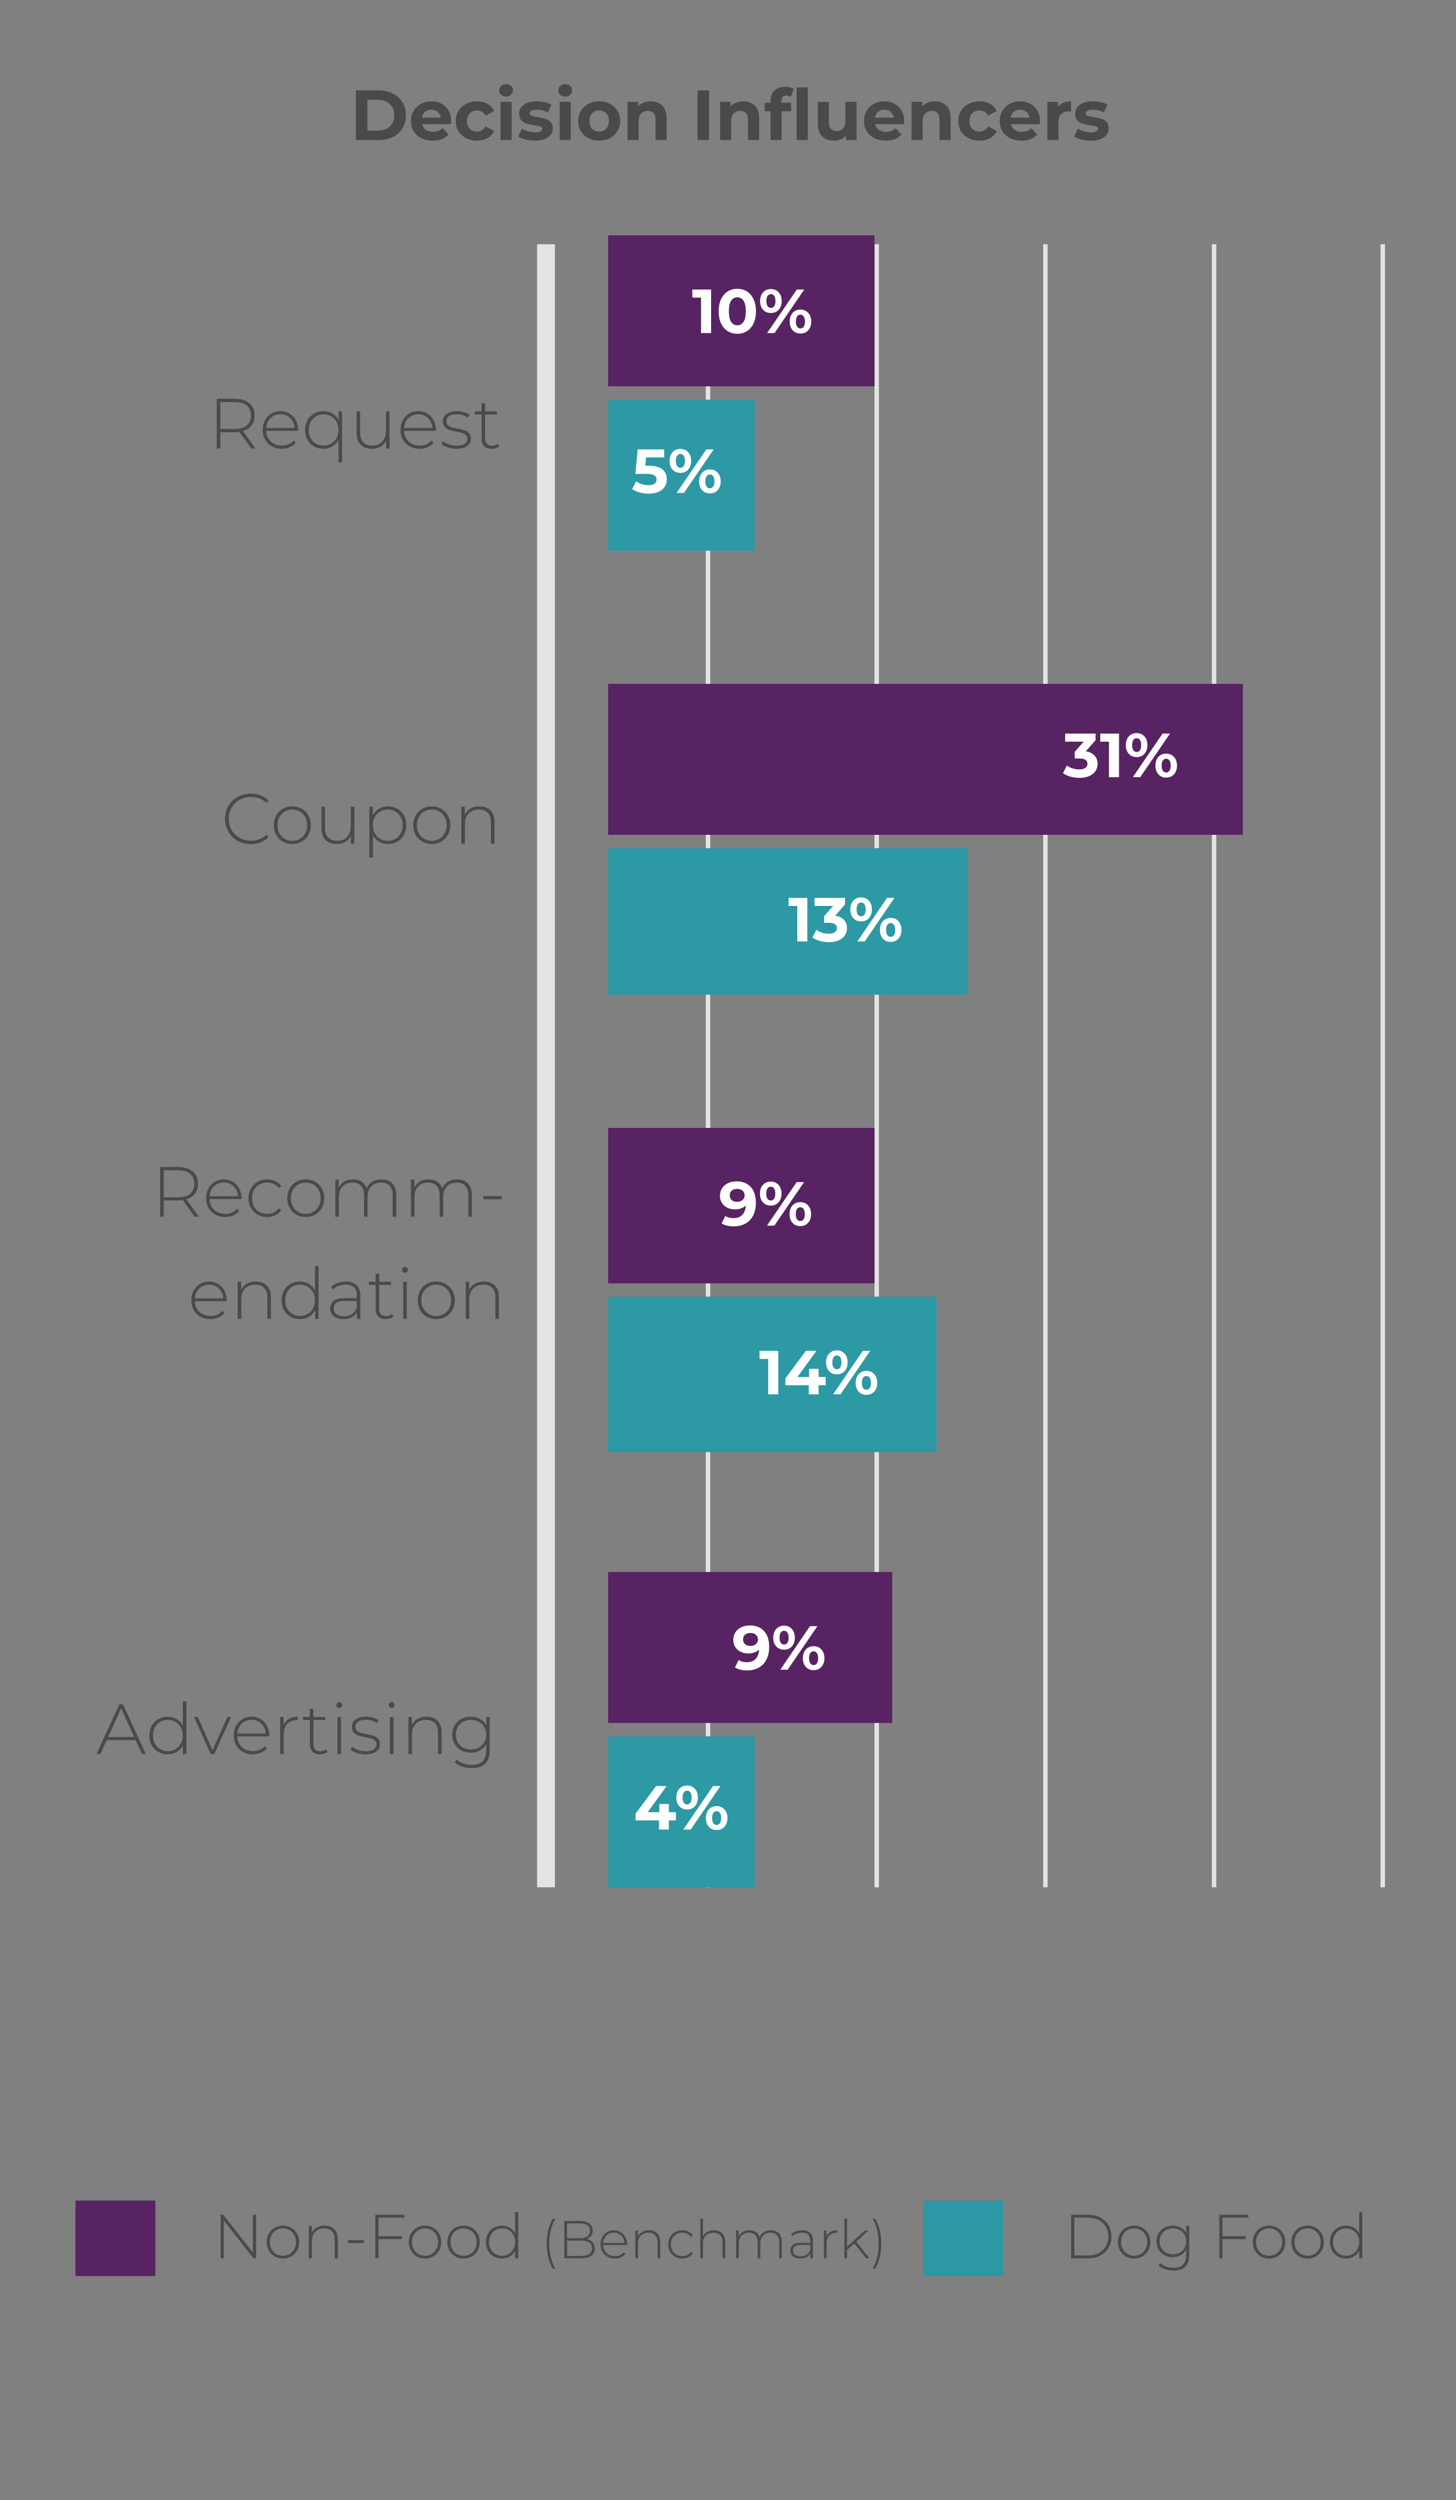 <svg width="328" height="563" viewBox="0 0 328 563" fill="none" xmlns="http://www.w3.org/2000/svg">
<rect x="0" y="0" width="328" height="563" fill="#808080" stroke="none"/>
<g clip-path="url(#clip0_17_313)">
<path d="M241.297 498.753H245.175C246.193 498.753 247.093 498.963 247.877 499.383C248.671 499.803 249.287 500.386 249.725 501.133C250.164 501.87 250.383 502.71 250.383 503.653C250.383 504.595 250.164 505.44 249.725 506.187C249.287 506.924 248.671 507.503 247.877 507.923C247.093 508.343 246.193 508.553 245.175 508.553H241.297V498.753ZM245.119 507.909C246.025 507.909 246.823 507.731 247.513 507.377C248.204 507.013 248.736 506.509 249.109 505.865C249.483 505.221 249.669 504.483 249.669 503.653C249.669 502.822 249.483 502.085 249.109 501.441C248.736 500.797 248.204 500.297 247.513 499.943C246.823 499.579 246.025 499.397 245.119 499.397H242.011V507.909H245.119ZM255.496 508.609C254.805 508.609 254.18 508.45 253.62 508.133C253.069 507.815 252.635 507.377 252.318 506.817C252 506.247 251.842 505.608 251.842 504.899C251.842 504.189 252 503.555 252.318 502.995C252.635 502.425 253.069 501.982 253.62 501.665C254.18 501.347 254.805 501.189 255.496 501.189C256.186 501.189 256.807 501.347 257.358 501.665C257.918 501.982 258.356 502.425 258.674 502.995C258.991 503.555 259.15 504.189 259.15 504.899C259.15 505.608 258.991 506.247 258.674 506.817C258.356 507.377 257.918 507.815 257.358 508.133C256.807 508.45 256.186 508.609 255.496 508.609ZM255.496 507.979C256.056 507.979 256.555 507.848 256.994 507.587C257.442 507.325 257.792 506.961 258.044 506.495C258.305 506.028 258.436 505.496 258.436 504.899C258.436 504.301 258.305 503.769 258.044 503.303C257.792 502.836 257.442 502.472 256.994 502.211C256.555 501.949 256.056 501.819 255.496 501.819C254.936 501.819 254.432 501.949 253.984 502.211C253.545 502.472 253.195 502.836 252.934 503.303C252.682 503.769 252.556 504.301 252.556 504.899C252.556 505.496 252.682 506.028 252.934 506.495C253.195 506.961 253.545 507.325 253.984 507.587C254.432 507.848 254.936 507.979 255.496 507.979ZM267.901 501.245V507.769C267.901 508.982 267.607 509.878 267.019 510.457C266.431 511.035 265.545 511.325 264.359 511.325C263.687 511.325 263.053 511.222 262.455 511.017C261.858 510.811 261.377 510.527 261.013 510.163L261.391 509.631C261.755 509.967 262.194 510.228 262.707 510.415C263.221 510.601 263.767 510.695 264.345 510.695C265.316 510.695 266.035 510.461 266.501 509.995C266.968 509.537 267.201 508.823 267.201 507.853V506.621C266.903 507.153 266.487 507.563 265.955 507.853C265.423 508.142 264.826 508.287 264.163 508.287C263.482 508.287 262.861 508.137 262.301 507.839C261.751 507.531 261.317 507.106 260.999 506.565C260.682 506.023 260.523 505.412 260.523 504.731C260.523 504.049 260.682 503.438 260.999 502.897C261.317 502.355 261.751 501.935 262.301 501.637C262.861 501.338 263.482 501.189 264.163 501.189C264.835 501.189 265.442 501.338 265.983 501.637C266.525 501.935 266.94 502.355 267.229 502.897V501.245H267.901ZM264.219 507.657C264.789 507.657 265.302 507.535 265.759 507.293C266.217 507.041 266.571 506.695 266.823 506.257C267.085 505.809 267.215 505.3 267.215 504.731C267.215 504.161 267.085 503.657 266.823 503.219C266.571 502.78 266.217 502.439 265.759 502.197C265.302 501.945 264.789 501.819 264.219 501.819C263.65 501.819 263.137 501.945 262.679 502.197C262.231 502.439 261.877 502.78 261.615 503.219C261.363 503.657 261.237 504.161 261.237 504.731C261.237 505.3 261.363 505.809 261.615 506.257C261.877 506.695 262.231 507.041 262.679 507.293C263.137 507.535 263.65 507.657 264.219 507.657ZM275.398 499.397V503.583H280.62V504.227H275.398V508.553H274.684V498.753H281.236V499.397H275.398ZM285.888 508.609C285.198 508.609 284.572 508.45 284.012 508.133C283.462 507.815 283.028 507.377 282.71 506.817C282.393 506.247 282.234 505.608 282.234 504.899C282.234 504.189 282.393 503.555 282.71 502.995C283.028 502.425 283.462 501.982 284.012 501.665C284.572 501.347 285.198 501.189 285.888 501.189C286.579 501.189 287.2 501.347 287.75 501.665C288.31 501.982 288.749 502.425 289.066 502.995C289.384 503.555 289.542 504.189 289.542 504.899C289.542 505.608 289.384 506.247 289.066 506.817C288.749 507.377 288.31 507.815 287.75 508.133C287.2 508.45 286.579 508.609 285.888 508.609ZM285.888 507.979C286.448 507.979 286.948 507.848 287.386 507.587C287.834 507.325 288.184 506.961 288.436 506.495C288.698 506.028 288.828 505.496 288.828 504.899C288.828 504.301 288.698 503.769 288.436 503.303C288.184 502.836 287.834 502.472 287.386 502.211C286.948 501.949 286.448 501.819 285.888 501.819C285.328 501.819 284.824 501.949 284.376 502.211C283.938 502.472 283.588 502.836 283.326 503.303C283.074 503.769 282.948 504.301 282.948 504.899C282.948 505.496 283.074 506.028 283.326 506.495C283.588 506.961 283.938 507.325 284.376 507.587C284.824 507.848 285.328 507.979 285.888 507.979ZM294.57 508.609C293.879 508.609 293.254 508.45 292.694 508.133C292.143 507.815 291.709 507.377 291.392 506.817C291.075 506.247 290.916 505.608 290.916 504.899C290.916 504.189 291.075 503.555 291.392 502.995C291.709 502.425 292.143 501.982 292.694 501.665C293.254 501.347 293.879 501.189 294.57 501.189C295.261 501.189 295.881 501.347 296.432 501.665C296.992 501.982 297.431 502.425 297.748 502.995C298.065 503.555 298.224 504.189 298.224 504.899C298.224 505.608 298.065 506.247 297.748 506.817C297.431 507.377 296.992 507.815 296.432 508.133C295.881 508.45 295.261 508.609 294.57 508.609ZM294.57 507.979C295.13 507.979 295.629 507.848 296.068 507.587C296.516 507.325 296.866 506.961 297.118 506.495C297.379 506.028 297.51 505.496 297.51 504.899C297.51 504.301 297.379 503.769 297.118 503.303C296.866 502.836 296.516 502.472 296.068 502.211C295.629 501.949 295.13 501.819 294.57 501.819C294.01 501.819 293.506 501.949 293.058 502.211C292.619 502.472 292.269 502.836 292.008 503.303C291.756 503.769 291.63 504.301 291.63 504.899C291.63 505.496 291.756 506.028 292.008 506.495C292.269 506.961 292.619 507.325 293.058 507.587C293.506 507.848 294.01 507.979 294.57 507.979ZM306.892 498.165V508.553H306.206V506.831C305.916 507.4 305.51 507.839 304.988 508.147C304.465 508.455 303.872 508.609 303.21 508.609C302.528 508.609 301.912 508.45 301.362 508.133C300.811 507.815 300.377 507.377 300.06 506.817C299.752 506.257 299.598 505.617 299.598 504.899C299.598 504.18 299.752 503.541 300.06 502.981C300.377 502.411 300.811 501.973 301.362 501.665C301.912 501.347 302.528 501.189 303.21 501.189C303.863 501.189 304.446 501.343 304.96 501.651C305.482 501.959 305.893 502.388 306.192 502.939V498.165H306.892ZM303.252 507.979C303.812 507.979 304.311 507.848 304.75 507.587C305.198 507.325 305.548 506.961 305.8 506.495C306.061 506.028 306.192 505.496 306.192 504.899C306.192 504.301 306.061 503.769 305.8 503.303C305.548 502.836 305.198 502.472 304.75 502.211C304.311 501.949 303.812 501.819 303.252 501.819C302.692 501.819 302.188 501.949 301.74 502.211C301.301 502.472 300.951 502.836 300.69 503.303C300.438 503.769 300.312 504.301 300.312 504.899C300.312 505.496 300.438 506.028 300.69 506.495C300.951 506.961 301.301 507.325 301.74 507.587C302.188 507.848 302.692 507.979 303.252 507.979Z" fill="#4A4A4A"/>
<path d="M57.688 498.753V508.553H57.1L50.422 500.041V508.553H49.708V498.753H50.31L56.974 507.265V498.753H57.688ZM63.742 508.609C63.052 508.609 62.426 508.45 61.866 508.133C61.316 507.815 60.882 507.377 60.564 506.817C60.247 506.247 60.088 505.608 60.088 504.899C60.088 504.189 60.247 503.555 60.564 502.995C60.882 502.425 61.316 501.982 61.866 501.665C62.426 501.347 63.052 501.189 63.742 501.189C64.433 501.189 65.054 501.347 65.604 501.665C66.164 501.982 66.603 502.425 66.92 502.995C67.238 503.555 67.396 504.189 67.396 504.899C67.396 505.608 67.238 506.247 66.92 506.817C66.603 507.377 66.164 507.815 65.604 508.133C65.054 508.45 64.433 508.609 63.742 508.609ZM63.742 507.979C64.302 507.979 64.802 507.848 65.24 507.587C65.688 507.325 66.038 506.961 66.29 506.495C66.552 506.028 66.682 505.496 66.682 504.899C66.682 504.301 66.552 503.769 66.29 503.303C66.038 502.836 65.688 502.472 65.24 502.211C64.802 501.949 64.302 501.819 63.742 501.819C63.182 501.819 62.678 501.949 62.23 502.211C61.792 502.472 61.442 502.836 61.18 503.303C60.928 503.769 60.802 504.301 60.802 504.899C60.802 505.496 60.928 506.028 61.18 506.495C61.442 506.961 61.792 507.325 62.23 507.587C62.678 507.848 63.182 507.979 63.742 507.979ZM73.138 501.189C74.053 501.189 74.776 501.455 75.308 501.987C75.84 502.519 76.106 503.284 76.106 504.283V508.553H75.406V504.339C75.406 503.517 75.196 502.892 74.776 502.463C74.365 502.033 73.787 501.819 73.04 501.819C72.181 501.819 71.505 502.075 71.01 502.589C70.515 503.102 70.268 503.793 70.268 504.661V508.553H69.568V501.245H70.24V502.827C70.492 502.313 70.865 501.912 71.36 501.623C71.864 501.333 72.457 501.189 73.138 501.189ZM78.372 504.479H81.97V505.109H78.372V504.479ZM85.258 499.397V503.583H90.48V504.227H85.258V508.553H84.544V498.753H91.096V499.397H85.258ZM95.748 508.609C95.058 508.609 94.432 508.45 93.872 508.133C93.322 507.815 92.888 507.377 92.57 506.817C92.253 506.247 92.094 505.608 92.094 504.899C92.094 504.189 92.253 503.555 92.57 502.995C92.888 502.425 93.322 501.982 93.872 501.665C94.432 501.347 95.058 501.189 95.748 501.189C96.439 501.189 97.059 501.347 97.61 501.665C98.17 501.982 98.609 502.425 98.926 502.995C99.243 503.555 99.402 504.189 99.402 504.899C99.402 505.608 99.243 506.247 98.926 506.817C98.609 507.377 98.17 507.815 97.61 508.133C97.059 508.45 96.439 508.609 95.748 508.609ZM95.748 507.979C96.308 507.979 96.808 507.848 97.246 507.587C97.694 507.325 98.044 506.961 98.296 506.495C98.558 506.028 98.688 505.496 98.688 504.899C98.688 504.301 98.558 503.769 98.296 503.303C98.044 502.836 97.694 502.472 97.246 502.211C96.808 501.949 96.308 501.819 95.748 501.819C95.188 501.819 94.684 501.949 94.236 502.211C93.797 502.472 93.448 502.836 93.186 503.303C92.934 503.769 92.808 504.301 92.808 504.899C92.808 505.496 92.934 506.028 93.186 506.495C93.448 506.961 93.797 507.325 94.236 507.587C94.684 507.848 95.188 507.979 95.748 507.979ZM104.43 508.609C103.739 508.609 103.114 508.45 102.554 508.133C102.003 507.815 101.569 507.377 101.252 506.817C100.935 506.247 100.776 505.608 100.776 504.899C100.776 504.189 100.935 503.555 101.252 502.995C101.569 502.425 102.003 501.982 102.554 501.665C103.114 501.347 103.739 501.189 104.43 501.189C105.121 501.189 105.741 501.347 106.292 501.665C106.852 501.982 107.291 502.425 107.608 502.995C107.925 503.555 108.084 504.189 108.084 504.899C108.084 505.608 107.925 506.247 107.608 506.817C107.291 507.377 106.852 507.815 106.292 508.133C105.741 508.45 105.121 508.609 104.43 508.609ZM104.43 507.979C104.99 507.979 105.489 507.848 105.928 507.587C106.376 507.325 106.726 506.961 106.978 506.495C107.239 506.028 107.37 505.496 107.37 504.899C107.37 504.301 107.239 503.769 106.978 503.303C106.726 502.836 106.376 502.472 105.928 502.211C105.489 501.949 104.99 501.819 104.43 501.819C103.87 501.819 103.366 501.949 102.918 502.211C102.479 502.472 102.129 502.836 101.868 503.303C101.616 503.769 101.49 504.301 101.49 504.899C101.49 505.496 101.616 506.028 101.868 506.495C102.129 506.961 102.479 507.325 102.918 507.587C103.366 507.848 103.87 507.979 104.43 507.979ZM116.751 498.165V508.553H116.065V506.831C115.776 507.4 115.37 507.839 114.847 508.147C114.325 508.455 113.732 508.609 113.069 508.609C112.388 508.609 111.772 508.45 111.221 508.133C110.671 507.815 110.237 507.377 109.919 506.817C109.611 506.257 109.457 505.617 109.457 504.899C109.457 504.18 109.611 503.541 109.919 502.981C110.237 502.411 110.671 501.973 111.221 501.665C111.772 501.347 112.388 501.189 113.069 501.189C113.723 501.189 114.306 501.343 114.819 501.651C115.342 501.959 115.753 502.388 116.051 502.939V498.165H116.751ZM113.111 507.979C113.671 507.979 114.171 507.848 114.609 507.587C115.057 507.325 115.407 506.961 115.659 506.495C115.921 506.028 116.051 505.496 116.051 504.899C116.051 504.301 115.921 503.769 115.659 503.303C115.407 502.836 115.057 502.472 114.609 502.211C114.171 501.949 113.671 501.819 113.111 501.819C112.551 501.819 112.047 501.949 111.599 502.211C111.161 502.472 110.811 502.836 110.549 503.303C110.297 503.769 110.171 504.301 110.171 504.899C110.171 505.496 110.297 506.028 110.549 506.495C110.811 506.961 111.161 507.325 111.599 507.587C112.047 507.848 112.551 507.979 113.111 507.979ZM124.526 510.881C124.086 510.145 123.746 509.301 123.506 508.349C123.274 507.397 123.158 506.369 123.158 505.265C123.158 504.161 123.274 503.129 123.506 502.169C123.746 501.201 124.086 500.361 124.526 499.649H125.102C124.198 501.193 123.746 503.065 123.746 505.265C123.746 507.465 124.198 509.337 125.102 510.881H124.526ZM132.126 504.221C132.726 504.333 133.182 504.569 133.494 504.929C133.814 505.289 133.974 505.757 133.974 506.333C133.974 507.045 133.714 507.593 133.194 507.977C132.674 508.361 131.902 508.553 130.878 508.553H127.134V500.153H130.638C131.55 500.153 132.258 500.341 132.762 500.717C133.274 501.085 133.53 501.613 133.53 502.301C133.53 502.781 133.402 503.185 133.146 503.513C132.898 503.841 132.558 504.077 132.126 504.221ZM127.746 500.681V504.029H130.614C131.35 504.029 131.914 503.889 132.306 503.609C132.706 503.321 132.906 502.901 132.906 502.349C132.906 501.805 132.706 501.393 132.306 501.113C131.914 500.825 131.35 500.681 130.614 500.681H127.746ZM130.878 508.025C131.694 508.025 132.31 507.885 132.726 507.605C133.15 507.317 133.362 506.877 133.362 506.285C133.362 505.693 133.15 505.257 132.726 504.977C132.31 504.697 131.694 504.557 130.878 504.557H127.746V508.025H130.878ZM141.257 505.565H135.869C135.885 506.053 136.009 506.489 136.241 506.873C136.473 507.249 136.785 507.541 137.177 507.749C137.577 507.957 138.025 508.061 138.521 508.061C138.929 508.061 139.305 507.989 139.649 507.845C140.001 507.693 140.293 507.473 140.525 507.185L140.873 507.581C140.601 507.909 140.257 508.161 139.841 508.337C139.433 508.513 138.989 508.601 138.509 508.601C137.885 508.601 137.329 508.465 136.841 508.193C136.353 507.921 135.969 507.545 135.689 507.065C135.417 506.585 135.281 506.037 135.281 505.421C135.281 504.813 135.409 504.269 135.665 503.789C135.929 503.301 136.289 502.921 136.745 502.649C137.201 502.377 137.713 502.241 138.281 502.241C138.849 502.241 139.357 502.377 139.805 502.649C140.261 502.913 140.617 503.285 140.873 503.765C141.137 504.245 141.269 504.789 141.269 505.397L141.257 505.565ZM138.281 502.769C137.841 502.769 137.445 502.869 137.093 503.069C136.741 503.261 136.457 503.537 136.241 503.897C136.033 504.249 135.913 504.649 135.881 505.097H140.681C140.657 504.649 140.537 504.249 140.321 503.897C140.105 503.545 139.821 503.269 139.469 503.069C139.117 502.869 138.721 502.769 138.281 502.769ZM146.186 502.241C146.97 502.241 147.59 502.469 148.046 502.925C148.502 503.381 148.73 504.037 148.73 504.893V508.553H148.13V504.941C148.13 504.237 147.95 503.701 147.59 503.333C147.238 502.965 146.742 502.781 146.102 502.781C145.366 502.781 144.786 503.001 144.362 503.441C143.938 503.881 143.726 504.473 143.726 505.217V508.553H143.126V502.289H143.702V503.645C143.918 503.205 144.238 502.861 144.662 502.613C145.094 502.365 145.602 502.241 146.186 502.241ZM153.695 508.601C153.087 508.601 152.543 508.465 152.063 508.193C151.583 507.921 151.207 507.545 150.935 507.065C150.663 506.577 150.527 506.029 150.527 505.421C150.527 504.805 150.663 504.257 150.935 503.777C151.207 503.289 151.583 502.913 152.063 502.649C152.543 502.377 153.087 502.241 153.695 502.241C154.199 502.241 154.655 502.341 155.063 502.541C155.479 502.733 155.815 503.017 156.071 503.393L155.627 503.717C155.403 503.405 155.123 503.173 154.787 503.021C154.459 502.861 154.095 502.781 153.695 502.781C153.207 502.781 152.767 502.893 152.375 503.117C151.991 503.333 151.687 503.641 151.463 504.041C151.247 504.441 151.139 504.901 151.139 505.421C151.139 505.941 151.247 506.401 151.463 506.801C151.687 507.201 151.991 507.513 152.375 507.737C152.767 507.953 153.207 508.061 153.695 508.061C154.095 508.061 154.459 507.985 154.787 507.833C155.123 507.673 155.403 507.437 155.627 507.125L156.071 507.449C155.815 507.825 155.479 508.113 155.063 508.313C154.655 508.505 154.199 508.601 153.695 508.601ZM160.822 502.241C161.606 502.241 162.226 502.469 162.682 502.925C163.138 503.381 163.366 504.037 163.366 504.893V508.553H162.766V504.941C162.766 504.237 162.586 503.701 162.226 503.333C161.874 502.965 161.378 502.781 160.738 502.781C160.002 502.781 159.422 503.001 158.998 503.441C158.574 503.881 158.362 504.473 158.362 505.217V508.553H157.762V499.649H158.362V503.597C158.578 503.165 158.898 502.833 159.322 502.601C159.746 502.361 160.246 502.241 160.822 502.241ZM173.636 502.241C174.412 502.241 175.02 502.469 175.46 502.925C175.908 503.381 176.132 504.037 176.132 504.893V508.553H175.532V504.941C175.532 504.237 175.36 503.701 175.016 503.333C174.672 502.965 174.192 502.781 173.576 502.781C172.872 502.781 172.312 503.001 171.896 503.441C171.488 503.881 171.284 504.473 171.284 505.217V508.553H170.684V504.941C170.684 504.237 170.512 503.701 170.168 503.333C169.824 502.965 169.344 502.781 168.728 502.781C168.024 502.781 167.464 503.001 167.048 503.441C166.64 503.881 166.436 504.473 166.436 505.217V508.553H165.836V502.289H166.412V503.633C166.62 503.193 166.928 502.853 167.336 502.613C167.752 502.365 168.244 502.241 168.812 502.241C169.38 502.241 169.86 502.369 170.252 502.625C170.652 502.881 170.936 503.257 171.104 503.753C171.312 503.289 171.636 502.921 172.076 502.649C172.524 502.377 173.044 502.241 173.636 502.241ZM180.722 502.241C181.498 502.241 182.094 502.441 182.51 502.841C182.926 503.233 183.134 503.813 183.134 504.581V508.553H182.558V507.437C182.358 507.805 182.066 508.093 181.682 508.301C181.298 508.501 180.838 508.601 180.302 508.601C179.606 508.601 179.054 508.437 178.646 508.109C178.246 507.781 178.046 507.349 178.046 506.813C178.046 506.293 178.23 505.873 178.598 505.553C178.974 505.225 179.57 505.061 180.386 505.061H182.534V504.557C182.534 503.973 182.374 503.529 182.054 503.225C181.742 502.921 181.282 502.769 180.674 502.769C180.258 502.769 179.858 502.841 179.474 502.985C179.098 503.129 178.778 503.321 178.514 503.561L178.214 503.129C178.526 502.849 178.902 502.633 179.342 502.481C179.782 502.321 180.242 502.241 180.722 502.241ZM180.386 508.109C180.906 508.109 181.346 507.989 181.706 507.749C182.074 507.509 182.35 507.161 182.534 506.705V505.529H180.398C179.782 505.529 179.334 505.641 179.054 505.865C178.782 506.089 178.646 506.397 178.646 506.789C178.646 507.197 178.798 507.521 179.102 507.761C179.406 507.993 179.834 508.109 180.386 508.109ZM186.182 503.657C186.374 503.201 186.674 502.853 187.082 502.613C187.49 502.365 187.986 502.241 188.57 502.241V502.829L188.426 502.817C187.73 502.817 187.186 503.037 186.794 503.477C186.402 503.909 186.206 504.513 186.206 505.289V508.553H185.606V502.289H186.182V503.657ZM192.455 505.205L190.823 506.693V508.553H190.223V499.649H190.823V505.949L194.831 502.289H195.599L192.899 504.821L195.863 508.553H195.119L192.455 505.205ZM196.582 510.881C197.046 510.097 197.386 509.241 197.602 508.313C197.818 507.385 197.926 506.369 197.926 505.265C197.926 504.161 197.818 503.145 197.602 502.217C197.386 501.289 197.046 500.433 196.582 499.649H197.146C197.594 500.361 197.934 501.201 198.166 502.169C198.406 503.129 198.526 504.161 198.526 505.265C198.526 506.369 198.406 507.401 198.166 508.361C197.934 509.313 197.594 510.153 197.146 510.881H196.582Z" fill="#4A4A4A"/>
<rect x="17" y="495.553" width="18" height="17" fill="#582362"/>
<rect x="208" y="495.553" width="18" height="17" fill="#2C99A4"/>
<path d="M80.172 20.353H85.26C86.476 20.353 87.548 20.588 88.476 21.057C89.414 21.516 90.14 22.166 90.652 23.009C91.174 23.852 91.436 24.833 91.436 25.953C91.436 27.073 91.174 28.054 90.652 28.897C90.14 29.74 89.414 30.396 88.476 30.865C87.548 31.324 86.476 31.553 85.26 31.553H80.172V20.353ZM85.132 29.425C86.252 29.425 87.142 29.116 87.804 28.497C88.476 27.868 88.812 27.02 88.812 25.953C88.812 24.886 88.476 24.044 87.804 23.425C87.142 22.796 86.252 22.481 85.132 22.481H82.764V29.425H85.132ZM101.647 27.281C101.647 27.313 101.631 27.537 101.599 27.953H95.087C95.204 28.486 95.481 28.908 95.918 29.217C96.356 29.526 96.9 29.681 97.55 29.681C97.999 29.681 98.393 29.617 98.734 29.489C99.087 29.35 99.412 29.137 99.71 28.849L101.039 30.289C100.228 31.217 99.044 31.681 97.487 31.681C96.516 31.681 95.657 31.494 94.91 31.121C94.164 30.737 93.588 30.209 93.183 29.537C92.777 28.865 92.575 28.102 92.575 27.249C92.575 26.406 92.772 25.649 93.166 24.977C93.572 24.294 94.121 23.766 94.814 23.393C95.519 23.009 96.302 22.817 97.166 22.817C98.009 22.817 98.772 22.998 99.454 23.361C100.137 23.724 100.671 24.246 101.055 24.929C101.449 25.601 101.647 26.385 101.647 27.281ZM97.183 24.705C96.617 24.705 96.142 24.865 95.758 25.185C95.374 25.505 95.14 25.942 95.055 26.497H99.294C99.209 25.953 98.975 25.521 98.591 25.201C98.207 24.87 97.737 24.705 97.183 24.705ZM107.468 31.681C106.551 31.681 105.724 31.494 104.988 31.121C104.263 30.737 103.692 30.209 103.276 29.537C102.871 28.865 102.668 28.102 102.668 27.249C102.668 26.396 102.871 25.633 103.276 24.961C103.692 24.289 104.263 23.766 104.988 23.393C105.724 23.009 106.551 22.817 107.468 22.817C108.375 22.817 109.164 23.009 109.836 23.393C110.519 23.766 111.015 24.305 111.324 25.009L109.388 26.049C108.94 25.26 108.295 24.865 107.452 24.865C106.802 24.865 106.263 25.078 105.836 25.505C105.41 25.932 105.196 26.513 105.196 27.249C105.196 27.985 105.41 28.566 105.836 28.993C106.263 29.42 106.802 29.633 107.452 29.633C108.306 29.633 108.951 29.238 109.388 28.449L111.324 29.505C111.015 30.188 110.519 30.721 109.836 31.105C109.164 31.489 108.375 31.681 107.468 31.681ZM112.761 22.945H115.257V31.553H112.761V22.945ZM114.009 21.745C113.551 21.745 113.177 21.612 112.889 21.345C112.601 21.078 112.457 20.748 112.457 20.353C112.457 19.958 112.601 19.628 112.889 19.361C113.177 19.094 113.551 18.961 114.009 18.961C114.468 18.961 114.841 19.089 115.129 19.345C115.417 19.601 115.561 19.921 115.561 20.305C115.561 20.721 115.417 21.068 115.129 21.345C114.841 21.612 114.468 21.745 114.009 21.745ZM120.47 31.681C119.755 31.681 119.057 31.596 118.374 31.425C117.691 31.244 117.147 31.02 116.742 30.753L117.574 28.961C117.958 29.206 118.422 29.409 118.966 29.569C119.51 29.718 120.043 29.793 120.566 29.793C121.622 29.793 122.15 29.532 122.15 29.009C122.15 28.764 122.006 28.588 121.718 28.481C121.43 28.374 120.987 28.284 120.39 28.209C119.686 28.102 119.105 27.98 118.646 27.841C118.187 27.702 117.787 27.457 117.446 27.105C117.115 26.753 116.95 26.252 116.95 25.601C116.95 25.057 117.105 24.577 117.414 24.161C117.734 23.734 118.193 23.404 118.79 23.169C119.398 22.934 120.113 22.817 120.934 22.817C121.542 22.817 122.145 22.886 122.742 23.025C123.35 23.153 123.851 23.334 124.246 23.569L123.414 25.345C122.657 24.918 121.83 24.705 120.934 24.705C120.401 24.705 120.001 24.78 119.734 24.929C119.467 25.078 119.334 25.27 119.334 25.505C119.334 25.772 119.478 25.958 119.766 26.065C120.054 26.172 120.513 26.273 121.142 26.369C121.846 26.486 122.422 26.614 122.87 26.753C123.318 26.881 123.707 27.121 124.038 27.473C124.369 27.825 124.534 28.316 124.534 28.945C124.534 29.478 124.374 29.953 124.054 30.369C123.734 30.785 123.265 31.11 122.646 31.345C122.038 31.569 121.313 31.681 120.47 31.681ZM126.074 22.945H128.57V31.553H126.074V22.945ZM127.322 21.745C126.863 21.745 126.49 21.612 126.202 21.345C125.914 21.078 125.77 20.748 125.77 20.353C125.77 19.958 125.914 19.628 126.202 19.361C126.49 19.094 126.863 18.961 127.322 18.961C127.781 18.961 128.154 19.089 128.442 19.345C128.73 19.601 128.874 19.921 128.874 20.305C128.874 20.721 128.73 21.068 128.442 21.345C128.154 21.612 127.781 21.745 127.322 21.745ZM134.982 31.681C134.076 31.681 133.26 31.494 132.534 31.121C131.82 30.737 131.26 30.209 130.854 29.537C130.449 28.865 130.246 28.102 130.246 27.249C130.246 26.396 130.449 25.633 130.854 24.961C131.26 24.289 131.82 23.766 132.534 23.393C133.26 23.009 134.076 22.817 134.982 22.817C135.889 22.817 136.7 23.009 137.414 23.393C138.129 23.766 138.689 24.289 139.094 24.961C139.5 25.633 139.702 26.396 139.702 27.249C139.702 28.102 139.5 28.865 139.094 29.537C138.689 30.209 138.129 30.737 137.414 31.121C136.7 31.494 135.889 31.681 134.982 31.681ZM134.982 29.633C135.622 29.633 136.145 29.42 136.55 28.993C136.966 28.556 137.174 27.974 137.174 27.249C137.174 26.524 136.966 25.948 136.55 25.521C136.145 25.084 135.622 24.865 134.982 24.865C134.342 24.865 133.814 25.084 133.398 25.521C132.982 25.948 132.774 26.524 132.774 27.249C132.774 27.974 132.982 28.556 133.398 28.993C133.814 29.42 134.342 29.633 134.982 29.633ZM146.603 22.817C147.669 22.817 148.528 23.137 149.179 23.777C149.84 24.417 150.171 25.366 150.171 26.625V31.553H147.675V27.009C147.675 26.326 147.525 25.82 147.227 25.489C146.928 25.148 146.496 24.977 145.931 24.977C145.301 24.977 144.8 25.174 144.427 25.569C144.053 25.953 143.867 26.529 143.867 27.297V31.553H141.371V22.945H143.755V23.953C144.085 23.59 144.496 23.313 144.987 23.121C145.477 22.918 146.016 22.817 146.603 22.817ZM157.141 20.353H159.733V31.553H157.141V20.353ZM167.447 22.817C168.513 22.817 169.372 23.137 170.023 23.777C170.684 24.417 171.015 25.366 171.015 26.625V31.553H168.519V27.009C168.519 26.326 168.369 25.82 168.071 25.489C167.772 25.148 167.34 24.977 166.775 24.977C166.145 24.977 165.644 25.174 165.271 25.569C164.897 25.953 164.711 26.529 164.711 27.297V31.553H162.215V22.945H164.599V23.953C164.929 23.59 165.34 23.313 165.831 23.121C166.321 22.918 166.86 22.817 167.447 22.817ZM176.013 23.137H178.221V25.057H176.077V31.553H173.581V25.057H172.253V23.137H173.581V22.753C173.581 21.772 173.869 20.993 174.445 20.417C175.032 19.841 175.853 19.553 176.909 19.553C177.282 19.553 177.634 19.596 177.965 19.681C178.306 19.756 178.589 19.868 178.813 20.017L178.157 21.825C177.869 21.622 177.533 21.521 177.149 21.521C176.392 21.521 176.013 21.937 176.013 22.769V23.137ZM179.465 19.681H181.961V31.553H179.465V19.681ZM192.949 22.945V31.553H190.581V30.529C190.25 30.902 189.856 31.19 189.397 31.393C188.938 31.585 188.442 31.681 187.909 31.681C186.778 31.681 185.882 31.356 185.221 30.705C184.56 30.054 184.229 29.089 184.229 27.809V22.945H186.725V27.441C186.725 28.828 187.306 29.521 188.469 29.521C189.066 29.521 189.546 29.329 189.909 28.945C190.272 28.55 190.453 27.969 190.453 27.201V22.945H192.949ZM203.693 27.281C203.693 27.313 203.677 27.537 203.645 27.953H197.133C197.251 28.486 197.528 28.908 197.965 29.217C198.403 29.526 198.947 29.681 199.597 29.681C200.045 29.681 200.44 29.617 200.781 29.489C201.133 29.35 201.459 29.137 201.757 28.849L203.085 30.289C202.275 31.217 201.091 31.681 199.533 31.681C198.563 31.681 197.704 31.494 196.957 31.121C196.211 30.737 195.635 30.209 195.229 29.537C194.824 28.865 194.621 28.102 194.621 27.249C194.621 26.406 194.819 25.649 195.213 24.977C195.619 24.294 196.168 23.766 196.861 23.393C197.565 23.009 198.349 22.817 199.213 22.817C200.056 22.817 200.819 22.998 201.501 23.361C202.184 23.724 202.717 24.246 203.101 24.929C203.496 25.601 203.693 26.385 203.693 27.281ZM199.229 24.705C198.664 24.705 198.189 24.865 197.805 25.185C197.421 25.505 197.187 25.942 197.101 26.497H201.341C201.256 25.953 201.021 25.521 200.637 25.201C200.253 24.87 199.784 24.705 199.229 24.705ZM210.587 22.817C211.654 22.817 212.512 23.137 213.163 23.777C213.824 24.417 214.155 25.366 214.155 26.625V31.553H211.659V27.009C211.659 26.326 211.51 25.82 211.211 25.489C210.912 25.148 210.48 24.977 209.915 24.977C209.286 24.977 208.784 25.174 208.411 25.569C208.038 25.953 207.851 26.529 207.851 27.297V31.553H205.355V22.945H207.739V23.953C208.07 23.59 208.48 23.313 208.971 23.121C209.462 22.918 210 22.817 210.587 22.817ZM220.671 31.681C219.754 31.681 218.927 31.494 218.191 31.121C217.466 30.737 216.895 30.209 216.479 29.537C216.074 28.865 215.871 28.102 215.871 27.249C215.871 26.396 216.074 25.633 216.479 24.961C216.895 24.289 217.466 23.766 218.191 23.393C218.927 23.009 219.754 22.817 220.671 22.817C221.578 22.817 222.367 23.009 223.039 23.393C223.722 23.766 224.218 24.305 224.527 25.009L222.591 26.049C222.143 25.26 221.498 24.865 220.655 24.865C220.005 24.865 219.466 25.078 219.039 25.505C218.613 25.932 218.399 26.513 218.399 27.249C218.399 27.985 218.613 28.566 219.039 28.993C219.466 29.42 220.005 29.633 220.655 29.633C221.509 29.633 222.154 29.238 222.591 28.449L224.527 29.505C224.218 30.188 223.722 30.721 223.039 31.105C222.367 31.489 221.578 31.681 220.671 31.681ZM234.287 27.281C234.287 27.313 234.271 27.537 234.239 27.953H227.727C227.844 28.486 228.122 28.908 228.559 29.217C228.996 29.526 229.54 29.681 230.191 29.681C230.639 29.681 231.034 29.617 231.375 29.489C231.727 29.35 232.052 29.137 232.351 28.849L233.679 30.289C232.868 31.217 231.684 31.681 230.127 31.681C229.156 31.681 228.298 31.494 227.551 31.121C226.804 30.737 226.228 30.209 225.823 29.537C225.418 28.865 225.215 28.102 225.215 27.249C225.215 26.406 225.412 25.649 225.807 24.977C226.212 24.294 226.762 23.766 227.455 23.393C228.159 23.009 228.943 22.817 229.807 22.817C230.65 22.817 231.412 22.998 232.095 23.361C232.778 23.724 233.311 24.246 233.695 24.929C234.09 25.601 234.287 26.385 234.287 27.281ZM229.823 24.705C229.258 24.705 228.783 24.865 228.399 25.185C228.015 25.505 227.78 25.942 227.695 26.497H231.935C231.85 25.953 231.615 25.521 231.231 25.201C230.847 24.87 230.378 24.705 229.823 24.705ZM238.333 24.081C238.632 23.665 239.032 23.35 239.533 23.137C240.045 22.924 240.632 22.817 241.293 22.817V25.121C241.016 25.1 240.829 25.089 240.733 25.089C240.018 25.089 239.458 25.292 239.053 25.697C238.648 26.092 238.445 26.689 238.445 27.489V31.553H235.949V22.945H238.333V24.081ZM245.704 31.681C244.99 31.681 244.291 31.596 243.608 31.425C242.926 31.244 242.382 31.02 241.976 30.753L242.808 28.961C243.192 29.206 243.656 29.409 244.2 29.569C244.744 29.718 245.278 29.793 245.8 29.793C246.856 29.793 247.384 29.532 247.384 29.009C247.384 28.764 247.24 28.588 246.952 28.481C246.664 28.374 246.222 28.284 245.624 28.209C244.92 28.102 244.339 27.98 243.88 27.841C243.422 27.702 243.022 27.457 242.68 27.105C242.35 26.753 242.184 26.252 242.184 25.601C242.184 25.057 242.339 24.577 242.648 24.161C242.968 23.734 243.427 23.404 244.024 23.169C244.632 22.934 245.347 22.817 246.168 22.817C246.776 22.817 247.379 22.886 247.976 23.025C248.584 23.153 249.086 23.334 249.48 23.569L248.648 25.345C247.891 24.918 247.064 24.705 246.168 24.705C245.635 24.705 245.235 24.78 244.968 24.929C244.702 25.078 244.568 25.27 244.568 25.505C244.568 25.772 244.712 25.958 245 26.065C245.288 26.172 245.747 26.273 246.376 26.369C247.08 26.486 247.656 26.614 248.104 26.753C248.552 26.881 248.942 27.121 249.272 27.473C249.603 27.825 249.768 28.316 249.768 28.945C249.768 29.478 249.608 29.953 249.288 30.369C248.968 30.785 248.499 31.11 247.88 31.345C247.272 31.569 246.547 31.681 245.704 31.681Z" fill="#4A4A4A"/>
<line x1="311.5" y1="55" x2="311.5" y2="425" stroke="#E4E4E4"/>
<line x1="235.5" y1="55" x2="235.5" y2="425" stroke="#E4E4E4"/>
<line x1="159.5" y1="55" x2="159.5" y2="425" stroke="#E4E4E4"/>
<line x1="273.5" y1="55" x2="273.5" y2="425" stroke="#E4E4E4"/>
<line x1="197.5" y1="55" x2="197.5" y2="425" stroke="#E4E4E4"/>
<line x1="123" y1="55" x2="123" y2="425" stroke="#E4E4E4" stroke-width="4"/>
<rect x="137" y="154" width="143" height="34" fill="#582362"/>
<rect x="137" y="90" width="33" height="34" fill="#2C99A4"/>
<rect x="137" y="53" width="60" height="34" fill="#582362"/>
<rect x="137" y="191" width="81" height="33" fill="#2C99A4"/>
<rect x="137" y="254" width="60" height="35" fill="#582362"/>
<rect x="137" y="292" width="74" height="35" fill="#2C99A4"/>
<rect x="137" y="354" width="64" height="34" fill="#582362"/>
<rect x="137" y="391" width="33" height="34" fill="#2C99A4"/>
<path d="M56.603 101L53.931 97.256C53.536 97.309 53.174 97.336 52.843 97.336H49.643V101H48.827L48.827 89.8H52.843C54.251 89.8 55.355 90.136 56.155 90.808C56.955 91.469 57.355 92.392 57.355 93.576C57.355 94.461 57.126 95.208 56.667 95.816C56.219 96.413 55.574 96.835 54.731 97.08L57.531 101H56.603ZM52.843 96.616C54.038 96.616 54.95 96.355 55.579 95.832C56.208 95.299 56.523 94.547 56.523 93.576C56.523 92.605 56.208 91.859 55.579 91.336C54.95 90.803 54.038 90.536 52.843 90.536H49.643L49.643 96.616H52.843ZM67.143 97.016L59.959 97.016C59.98 97.667 60.145 98.248 60.455 98.76C60.764 99.261 61.18 99.651 61.703 99.928C62.236 100.205 62.833 100.344 63.495 100.344C64.039 100.344 64.54 100.248 64.999 100.056C65.468 99.853 65.857 99.56 66.167 99.176L66.631 99.704C66.268 100.141 65.809 100.477 65.255 100.712C64.711 100.947 64.119 101.064 63.479 101.064C62.647 101.064 61.905 100.883 61.255 100.52C60.604 100.157 60.092 99.656 59.719 99.016C59.356 98.376 59.175 97.645 59.175 96.824C59.175 96.013 59.345 95.288 59.687 94.648C60.039 93.997 60.519 93.491 61.127 93.128C61.735 92.765 62.417 92.584 63.175 92.584C63.932 92.584 64.609 92.765 65.207 93.128C65.815 93.48 66.289 93.976 66.631 94.616C66.983 95.256 67.159 95.981 67.159 96.792L67.143 97.016ZM63.175 93.288C62.588 93.288 62.06 93.421 61.591 93.688C61.121 93.944 60.743 94.312 60.455 94.792C60.177 95.261 60.017 95.795 59.975 96.392L66.375 96.392C66.343 95.795 66.183 95.261 65.895 94.792C65.607 94.323 65.228 93.955 64.759 93.688C64.289 93.421 63.761 93.288 63.175 93.288ZM77.058 92.648V104.104H76.257V99.064C75.916 99.693 75.447 100.184 74.85 100.536C74.263 100.888 73.596 101.064 72.85 101.064C72.071 101.064 71.367 100.888 70.737 100.536C70.108 100.173 69.612 99.672 69.249 99.032C68.897 98.381 68.722 97.645 68.722 96.824C68.722 96.003 68.897 95.272 69.249 94.632C69.612 93.992 70.108 93.491 70.737 93.128C71.367 92.765 72.071 92.584 72.85 92.584C73.607 92.584 74.284 92.76 74.882 93.112C75.479 93.464 75.943 93.965 76.273 94.616V92.648H77.058ZM72.897 100.344C73.537 100.344 74.108 100.195 74.609 99.896C75.121 99.597 75.522 99.181 75.809 98.648C76.108 98.115 76.257 97.507 76.257 96.824C76.257 96.141 76.108 95.533 75.809 95C75.522 94.467 75.121 94.051 74.609 93.752C74.108 93.453 73.537 93.304 72.897 93.304C72.257 93.304 71.681 93.453 71.169 93.752C70.668 94.051 70.268 94.467 69.969 95C69.681 95.533 69.537 96.141 69.537 96.824C69.537 97.507 69.681 98.115 69.969 98.648C70.268 99.181 70.668 99.597 71.169 99.896C71.681 100.195 72.257 100.344 72.897 100.344ZM87.742 92.648L87.742 101H86.974V99.208C86.697 99.795 86.286 100.253 85.742 100.584C85.198 100.904 84.558 101.064 83.822 101.064C82.734 101.064 81.881 100.76 81.262 100.152C80.644 99.544 80.334 98.669 80.334 97.528V92.648H81.134V97.464C81.134 98.403 81.374 99.117 81.854 99.608C82.334 100.099 83.012 100.344 83.886 100.344C84.825 100.344 85.566 100.051 86.11 99.464C86.665 98.877 86.942 98.088 86.942 97.096L86.942 92.648H87.742ZM98.189 97.016H91.005C91.027 97.667 91.192 98.248 91.501 98.76C91.811 99.261 92.227 99.651 92.749 99.928C93.283 100.205 93.88 100.344 94.541 100.344C95.085 100.344 95.587 100.248 96.046 100.056C96.515 99.853 96.904 99.56 97.213 99.176L97.677 99.704C97.315 100.141 96.856 100.477 96.302 100.712C95.757 100.947 95.165 101.064 94.525 101.064C93.694 101.064 92.952 100.883 92.302 100.52C91.651 100.157 91.139 99.656 90.766 99.016C90.403 98.376 90.222 97.645 90.222 96.824C90.222 96.013 90.392 95.288 90.734 94.648C91.085 93.997 91.566 93.491 92.174 93.128C92.781 92.765 93.464 92.584 94.222 92.584C94.979 92.584 95.656 92.765 96.254 93.128C96.862 93.48 97.336 93.976 97.677 94.616C98.029 95.256 98.206 95.981 98.206 96.792L98.189 97.016ZM94.222 93.288C93.635 93.288 93.107 93.421 92.638 93.688C92.168 93.944 91.79 94.312 91.501 94.792C91.224 95.261 91.064 95.795 91.022 96.392H97.421C97.389 95.795 97.23 95.261 96.942 94.792C96.653 94.323 96.275 93.955 95.805 93.688C95.336 93.421 94.808 93.288 94.222 93.288ZM102.792 101.064C102.12 101.064 101.48 100.963 100.872 100.76C100.264 100.557 99.79 100.301 99.448 99.992L99.816 99.352C100.158 99.64 100.595 99.88 101.128 100.072C101.672 100.264 102.238 100.36 102.824 100.36C103.667 100.36 104.286 100.221 104.68 99.944C105.086 99.667 105.288 99.283 105.288 98.792C105.288 98.44 105.176 98.163 104.952 97.96C104.739 97.757 104.472 97.608 104.152 97.512C103.832 97.416 103.39 97.315 102.824 97.208C102.163 97.091 101.63 96.963 101.224 96.824C100.819 96.685 100.472 96.461 100.184 96.152C99.896 95.843 99.752 95.416 99.752 94.872C99.752 94.211 100.024 93.667 100.568 93.24C101.123 92.803 101.907 92.584 102.92 92.584C103.454 92.584 103.982 92.659 104.504 92.808C105.027 92.957 105.454 93.155 105.784 93.4L105.416 94.04C105.075 93.795 104.686 93.608 104.248 93.48C103.811 93.352 103.363 93.288 102.904 93.288C102.126 93.288 101.539 93.432 101.144 93.72C100.75 94.008 100.552 94.387 100.552 94.856C100.552 95.229 100.664 95.523 100.888 95.736C101.112 95.939 101.384 96.093 101.704 96.2C102.035 96.296 102.494 96.403 103.08 96.52C103.731 96.637 104.254 96.765 104.648 96.904C105.054 97.032 105.395 97.245 105.672 97.544C105.95 97.843 106.088 98.253 106.088 98.776C106.088 99.469 105.8 100.024 105.224 100.44C104.648 100.856 103.838 101.064 102.792 101.064ZM112.465 100.472C112.262 100.664 112.006 100.813 111.697 100.92C111.398 101.016 111.084 101.064 110.753 101.064C110.028 101.064 109.468 100.867 109.073 100.472C108.678 100.067 108.481 99.507 108.481 98.792L108.481 93.336L106.945 93.336V92.648L108.481 92.648V90.824H109.281V92.648H111.937V93.336H109.281L109.281 98.712C109.281 99.256 109.409 99.672 109.665 99.96C109.932 100.237 110.321 100.376 110.833 100.376C111.356 100.376 111.788 100.221 112.129 99.912L112.465 100.472Z" fill="#4A4A4A"/>
<path d="M56.516 190.08C55.417 190.08 54.425 189.835 53.54 189.344C52.666 188.853 51.972 188.176 51.46 187.312C50.959 186.448 50.708 185.477 50.708 184.4C50.708 183.323 50.959 182.352 51.46 181.488C51.972 180.624 52.666 179.947 53.54 179.456C54.425 178.965 55.417 178.72 56.516 178.72C57.327 178.72 58.074 178.853 58.756 179.12C59.439 179.376 60.02 179.76 60.5 180.272L59.988 180.8C59.092 179.915 57.946 179.472 56.548 179.472C55.609 179.472 54.756 179.685 53.988 180.112C53.22 180.539 52.617 181.131 52.18 181.888C51.743 182.635 51.524 183.472 51.524 184.4C51.524 185.328 51.743 186.171 52.18 186.928C52.617 187.675 53.22 188.261 53.988 188.688C54.756 189.115 55.609 189.328 56.548 189.328C57.935 189.328 59.081 188.88 59.988 187.984L60.5 188.512C60.02 189.024 59.434 189.413 58.74 189.68C58.057 189.947 57.316 190.08 56.516 190.08ZM65.851 190.064C65.061 190.064 64.347 189.883 63.707 189.52C63.077 189.157 62.581 188.656 62.219 188.016C61.856 187.365 61.675 186.635 61.675 185.824C61.675 185.013 61.856 184.288 62.219 183.648C62.581 182.997 63.077 182.491 63.707 182.128C64.347 181.765 65.061 181.584 65.851 181.584C66.64 181.584 67.349 181.765 67.979 182.128C68.619 182.491 69.12 182.997 69.483 183.648C69.845 184.288 70.027 185.013 70.027 185.824C70.027 186.635 69.845 187.365 69.483 188.016C69.12 188.656 68.619 189.157 67.979 189.52C67.349 189.883 66.64 190.064 65.851 190.064ZM65.851 189.344C66.491 189.344 67.061 189.195 67.563 188.896C68.075 188.597 68.475 188.181 68.763 187.648C69.061 187.115 69.211 186.507 69.211 185.824C69.211 185.141 69.061 184.533 68.763 184C68.475 183.467 68.075 183.051 67.563 182.752C67.061 182.453 66.491 182.304 65.851 182.304C65.211 182.304 64.635 182.453 64.123 182.752C63.621 183.051 63.221 183.467 62.923 184C62.635 184.533 62.491 185.141 62.491 185.824C62.491 186.507 62.635 187.115 62.923 187.648C63.221 188.181 63.621 188.597 64.123 188.896C64.635 189.195 65.211 189.344 65.851 189.344ZM79.82 181.648L79.82 190H79.052V188.208C78.775 188.795 78.365 189.253 77.82 189.584C77.276 189.904 76.636 190.064 75.9 190.064C74.812 190.064 73.959 189.76 73.341 189.152C72.722 188.544 72.412 187.669 72.412 186.528L72.412 181.648H73.213L73.213 186.464C73.213 187.403 73.453 188.117 73.933 188.608C74.412 189.099 75.09 189.344 75.965 189.344C76.903 189.344 77.644 189.051 78.189 188.464C78.743 187.877 79.02 187.088 79.02 186.096V181.648H79.82ZM87.404 181.584C88.182 181.584 88.886 181.765 89.516 182.128C90.145 182.491 90.636 182.992 90.988 183.632C91.35 184.272 91.532 185.003 91.532 185.824C91.532 186.645 91.35 187.381 90.988 188.032C90.636 188.672 90.145 189.173 89.516 189.536C88.886 189.888 88.182 190.064 87.404 190.064C86.668 190.064 86.001 189.893 85.404 189.552C84.806 189.2 84.342 188.715 84.012 188.096L84.012 193.104H83.212L83.212 181.648H83.98V183.616C84.31 182.976 84.774 182.48 85.372 182.128C85.98 181.765 86.657 181.584 87.404 181.584ZM87.356 189.344C87.996 189.344 88.572 189.195 89.084 188.896C89.596 188.597 89.996 188.181 90.284 187.648C90.582 187.115 90.732 186.507 90.732 185.824C90.732 185.141 90.582 184.533 90.284 184C89.996 183.467 89.596 183.051 89.084 182.752C88.572 182.453 87.996 182.304 87.356 182.304C86.716 182.304 86.14 182.453 85.628 182.752C85.126 183.051 84.726 183.467 84.428 184C84.14 184.533 83.996 185.141 83.996 185.824C83.996 186.507 84.14 187.115 84.428 187.648C84.726 188.181 85.126 188.597 85.628 188.896C86.14 189.195 86.716 189.344 87.356 189.344ZM97.272 190.064C96.483 190.064 95.769 189.883 95.129 189.52C94.499 189.157 94.003 188.656 93.641 188.016C93.278 187.365 93.097 186.635 93.097 185.824C93.097 185.013 93.278 184.288 93.641 183.648C94.003 182.997 94.499 182.491 95.129 182.128C95.769 181.765 96.483 181.584 97.272 181.584C98.062 181.584 98.771 181.765 99.4 182.128C100.041 182.491 100.542 182.997 100.905 183.648C101.267 184.288 101.449 185.013 101.449 185.824C101.449 186.635 101.267 187.365 100.905 188.016C100.542 188.656 100.041 189.157 99.4 189.52C98.771 189.883 98.062 190.064 97.272 190.064ZM97.272 189.344C97.912 189.344 98.483 189.195 98.984 188.896C99.496 188.597 99.897 188.181 100.185 187.648C100.483 187.115 100.633 186.507 100.633 185.824C100.633 185.141 100.483 184.533 100.185 184C99.897 183.467 99.496 183.051 98.984 182.752C98.483 182.453 97.912 182.304 97.272 182.304C96.632 182.304 96.056 182.453 95.544 182.752C95.043 183.051 94.643 183.467 94.344 184C94.056 184.533 93.912 185.141 93.912 185.824C93.912 186.507 94.056 187.115 94.344 187.648C94.643 188.181 95.043 188.597 95.544 188.896C96.056 189.195 96.632 189.344 97.272 189.344ZM108.01 181.584C109.056 181.584 109.882 181.888 110.49 182.496C111.098 183.104 111.402 183.979 111.402 185.12V190H110.602V185.184C110.602 184.245 110.362 183.531 109.882 183.04C109.413 182.549 108.752 182.304 107.898 182.304C106.917 182.304 106.144 182.597 105.578 183.184C105.013 183.771 104.73 184.56 104.73 185.552V190H103.93L103.93 181.648H104.698V183.456C104.986 182.869 105.413 182.411 105.978 182.08C106.554 181.749 107.232 181.584 108.01 181.584Z" fill="#4A4A4A"/>
<path d="M43.853 274L41.181 270.256C40.786 270.309 40.424 270.336 40.093 270.336H36.893V274H36.077L36.077 262.8H40.093C41.501 262.8 42.605 263.136 43.405 263.808C44.205 264.469 44.605 265.392 44.605 266.576C44.605 267.461 44.376 268.208 43.917 268.816C43.469 269.413 42.824 269.835 41.981 270.08L44.781 274H43.853ZM40.093 269.616C41.288 269.616 42.2 269.355 42.829 268.832C43.458 268.299 43.773 267.547 43.773 266.576C43.773 265.605 43.458 264.859 42.829 264.336C42.2 263.803 41.288 263.536 40.093 263.536H36.893L36.893 269.616H40.093ZM54.393 270.016L47.209 270.016C47.23 270.667 47.395 271.248 47.705 271.76C48.014 272.261 48.43 272.651 48.953 272.928C49.486 273.205 50.083 273.344 50.745 273.344C51.289 273.344 51.79 273.248 52.249 273.056C52.718 272.853 53.107 272.56 53.417 272.176L53.881 272.704C53.518 273.141 53.059 273.477 52.505 273.712C51.961 273.947 51.369 274.064 50.729 274.064C49.897 274.064 49.155 273.883 48.505 273.52C47.854 273.157 47.342 272.656 46.969 272.016C46.606 271.376 46.425 270.645 46.425 269.824C46.425 269.013 46.595 268.288 46.937 267.648C47.289 266.997 47.769 266.491 48.377 266.128C48.985 265.765 49.667 265.584 50.425 265.584C51.182 265.584 51.859 265.765 52.457 266.128C53.065 266.48 53.539 266.976 53.881 267.616C54.233 268.256 54.409 268.981 54.409 269.792L54.393 270.016ZM50.425 266.288C49.838 266.288 49.31 266.421 48.841 266.688C48.371 266.944 47.993 267.312 47.705 267.792C47.427 268.261 47.267 268.795 47.225 269.392H53.625C53.593 268.795 53.433 268.261 53.145 267.792C52.857 267.323 52.478 266.955 52.009 266.688C51.539 266.421 51.011 266.288 50.425 266.288ZM60.196 274.064C59.385 274.064 58.66 273.883 58.02 273.52C57.38 273.157 56.878 272.656 56.516 272.016C56.153 271.365 55.971 270.635 55.971 269.824C55.971 269.003 56.153 268.272 56.516 267.632C56.878 266.981 57.38 266.48 58.02 266.128C58.66 265.765 59.385 265.584 60.196 265.584C60.867 265.584 61.475 265.717 62.02 265.984C62.574 266.24 63.022 266.619 63.364 267.12L62.772 267.552C62.473 267.136 62.099 266.827 61.651 266.624C61.214 266.411 60.729 266.304 60.196 266.304C59.545 266.304 58.958 266.453 58.435 266.752C57.923 267.04 57.518 267.451 57.219 267.984C56.931 268.517 56.788 269.131 56.788 269.824C56.788 270.517 56.931 271.131 57.219 271.664C57.518 272.197 57.923 272.613 58.435 272.912C58.958 273.2 59.545 273.344 60.196 273.344C60.729 273.344 61.214 273.243 61.651 273.04C62.099 272.827 62.473 272.512 62.772 272.096L63.364 272.528C63.022 273.029 62.574 273.413 62.02 273.68C61.475 273.936 60.867 274.064 60.196 274.064ZM68.882 274.064C68.093 274.064 67.378 273.883 66.738 273.52C66.109 273.157 65.612 272.656 65.25 272.016C64.887 271.365 64.706 270.635 64.706 269.824C64.706 269.013 64.887 268.288 65.25 267.648C65.612 266.997 66.109 266.491 66.738 266.128C67.378 265.765 68.093 265.584 68.882 265.584C69.671 265.584 70.38 265.765 71.01 266.128C71.65 266.491 72.151 266.997 72.514 267.648C72.876 268.288 73.058 269.013 73.058 269.824C73.058 270.635 72.876 271.365 72.514 272.016C72.151 272.656 71.65 273.157 71.01 273.52C70.38 273.883 69.671 274.064 68.882 274.064ZM68.882 273.344C69.522 273.344 70.093 273.195 70.594 272.896C71.106 272.597 71.506 272.181 71.794 271.648C72.093 271.115 72.242 270.507 72.242 269.824C72.242 269.141 72.093 268.533 71.794 268C71.506 267.467 71.106 267.051 70.594 266.752C70.093 266.453 69.522 266.304 68.882 266.304C68.242 266.304 67.666 266.453 67.154 266.752C66.653 267.051 66.252 267.467 65.954 268C65.666 268.533 65.522 269.141 65.522 269.824C65.522 270.507 65.666 271.115 65.954 271.648C66.252 272.181 66.653 272.597 67.154 272.896C67.666 273.195 68.242 273.344 68.882 273.344ZM85.94 265.584C86.974 265.584 87.785 265.888 88.372 266.496C88.969 267.104 89.268 267.979 89.268 269.12L89.268 274H88.468L88.468 269.184C88.468 268.245 88.238 267.531 87.78 267.04C87.321 266.549 86.681 266.304 85.86 266.304C84.921 266.304 84.174 266.597 83.62 267.184C83.076 267.771 82.804 268.56 82.804 269.552V274H82.004L82.004 269.184C82.004 268.245 81.774 267.531 81.316 267.04C80.857 266.549 80.217 266.304 79.396 266.304C78.457 266.304 77.71 266.597 77.156 267.184C76.612 267.771 76.34 268.56 76.34 269.552V274H75.54L75.54 265.648H76.308V267.44C76.585 266.853 76.996 266.4 77.54 266.08C78.094 265.749 78.75 265.584 79.508 265.584C80.265 265.584 80.905 265.755 81.428 266.096C81.961 266.437 82.34 266.939 82.564 267.6C82.841 266.981 83.273 266.491 83.86 266.128C84.457 265.765 85.15 265.584 85.94 265.584ZM102.971 265.584C104.006 265.584 104.816 265.888 105.403 266.496C106 267.104 106.299 267.979 106.299 269.12V274H105.499V269.184C105.499 268.245 105.27 267.531 104.811 267.04C104.352 266.549 103.712 266.304 102.891 266.304C101.952 266.304 101.206 266.597 100.651 267.184C100.107 267.771 99.835 268.56 99.835 269.552V274H99.035V269.184C99.035 268.245 98.806 267.531 98.347 267.04C97.888 266.549 97.248 266.304 96.427 266.304C95.488 266.304 94.742 266.597 94.187 267.184C93.643 267.771 93.371 268.56 93.371 269.552V274H92.571L92.571 265.648H93.339V267.44C93.616 266.853 94.027 266.4 94.571 266.08C95.126 265.749 95.782 265.584 96.539 265.584C97.296 265.584 97.936 265.755 98.459 266.096C98.992 266.437 99.371 266.939 99.595 267.6C99.872 266.981 100.304 266.491 100.891 266.128C101.488 265.765 102.182 265.584 102.971 265.584ZM108.898 269.344H113.01V270.064H108.898V269.344ZM51.065 293.016H43.88C43.902 293.667 44.067 294.248 44.377 294.76C44.686 295.261 45.102 295.651 45.624 295.928C46.158 296.205 46.755 296.344 47.416 296.344C47.961 296.344 48.462 296.248 48.92 296.056C49.39 295.853 49.779 295.56 50.089 295.176L50.553 295.704C50.19 296.141 49.731 296.477 49.176 296.712C48.633 296.947 48.041 297.064 47.401 297.064C46.569 297.064 45.827 296.883 45.176 296.52C44.526 296.157 44.014 295.656 43.641 295.016C43.278 294.376 43.096 293.645 43.096 292.824C43.096 292.013 43.267 291.288 43.608 290.648C43.961 289.997 44.441 289.491 45.048 289.128C45.657 288.765 46.339 288.584 47.096 288.584C47.854 288.584 48.531 288.765 49.129 289.128C49.736 289.48 50.211 289.976 50.553 290.616C50.904 291.256 51.081 291.981 51.081 292.792L51.065 293.016ZM47.096 289.288C46.51 289.288 45.982 289.421 45.513 289.688C45.043 289.944 44.664 290.312 44.377 290.792C44.099 291.261 43.939 291.795 43.897 292.392H50.297C50.264 291.795 50.105 291.261 49.816 290.792C49.529 290.323 49.15 289.955 48.681 289.688C48.211 289.421 47.683 289.288 47.096 289.288ZM57.635 288.584C58.681 288.584 59.507 288.888 60.115 289.496C60.723 290.104 61.027 290.979 61.027 292.12L61.027 297H60.227L60.227 292.184C60.227 291.245 59.987 290.531 59.507 290.04C59.038 289.549 58.377 289.304 57.523 289.304C56.542 289.304 55.769 289.597 55.203 290.184C54.638 290.771 54.355 291.56 54.355 292.552L54.355 297H53.555L53.555 288.648H54.323V290.456C54.611 289.869 55.038 289.411 55.603 289.08C56.179 288.749 56.857 288.584 57.635 288.584ZM71.761 285.128L71.761 297H70.977V295.032C70.646 295.683 70.182 296.184 69.585 296.536C68.987 296.888 68.31 297.064 67.553 297.064C66.774 297.064 66.07 296.883 65.441 296.52C64.811 296.157 64.315 295.656 63.953 295.016C63.601 294.376 63.425 293.645 63.425 292.824C63.425 292.003 63.601 291.272 63.953 290.632C64.315 289.981 64.811 289.48 65.441 289.128C66.07 288.765 66.774 288.584 67.553 288.584C68.299 288.584 68.966 288.76 69.553 289.112C70.15 289.464 70.619 289.955 70.961 290.584L70.961 285.128H71.761ZM67.601 296.344C68.241 296.344 68.811 296.195 69.313 295.896C69.825 295.597 70.225 295.181 70.513 294.648C70.811 294.115 70.961 293.507 70.961 292.824C70.961 292.141 70.811 291.533 70.513 291C70.225 290.467 69.825 290.051 69.313 289.752C68.811 289.453 68.241 289.304 67.601 289.304C66.961 289.304 66.385 289.453 65.873 289.752C65.371 290.051 64.971 290.467 64.673 291C64.385 291.533 64.241 292.141 64.241 292.824C64.241 293.507 64.385 294.115 64.673 294.648C64.971 295.181 65.371 295.597 65.873 295.896C66.385 296.195 66.961 296.344 67.601 296.344ZM77.95 288.584C78.984 288.584 79.779 288.851 80.334 289.384C80.888 289.907 81.165 290.68 81.165 291.704L81.165 297H80.397V295.512C80.131 296.003 79.742 296.387 79.23 296.664C78.718 296.931 78.104 297.064 77.389 297.064C76.462 297.064 75.725 296.845 75.181 296.408C74.648 295.971 74.382 295.395 74.382 294.68C74.382 293.987 74.627 293.427 75.118 293C75.619 292.563 76.413 292.344 77.501 292.344H80.365V291.672C80.365 290.893 80.152 290.301 79.725 289.896C79.309 289.491 78.696 289.288 77.885 289.288C77.331 289.288 76.797 289.384 76.285 289.576C75.784 289.768 75.358 290.024 75.005 290.344L74.606 289.768C75.022 289.395 75.523 289.107 76.109 288.904C76.696 288.691 77.309 288.584 77.95 288.584ZM77.501 296.408C78.195 296.408 78.781 296.248 79.261 295.928C79.752 295.608 80.12 295.144 80.365 294.536L80.365 292.968H77.517C76.696 292.968 76.099 293.117 75.725 293.416C75.363 293.715 75.181 294.125 75.181 294.648C75.181 295.192 75.384 295.624 75.79 295.944C76.195 296.253 76.766 296.408 77.501 296.408ZM88.606 296.472C88.403 296.664 88.147 296.813 87.838 296.92C87.539 297.016 87.224 297.064 86.894 297.064C86.168 297.064 85.608 296.867 85.214 296.472C84.819 296.067 84.622 295.507 84.622 294.792L84.622 289.336H83.086V288.648H84.622V286.824H85.422V288.648L88.078 288.648V289.336H85.422L85.422 294.712C85.422 295.256 85.55 295.672 85.806 295.96C86.072 296.237 86.462 296.376 86.974 296.376C87.496 296.376 87.928 296.221 88.27 295.912L88.606 296.472ZM90.837 288.648H91.637L91.637 297H90.837L90.837 288.648ZM91.237 286.616C91.055 286.616 90.901 286.557 90.773 286.44C90.645 286.312 90.581 286.157 90.581 285.976C90.581 285.795 90.645 285.64 90.773 285.512C90.901 285.384 91.055 285.32 91.237 285.32C91.418 285.32 91.573 285.384 91.701 285.512C91.829 285.629 91.893 285.779 91.893 285.96C91.893 286.141 91.829 286.296 91.701 286.424C91.573 286.552 91.418 286.616 91.237 286.616ZM98.272 297.064C97.483 297.064 96.769 296.883 96.129 296.52C95.499 296.157 95.003 295.656 94.641 295.016C94.278 294.365 94.097 293.635 94.097 292.824C94.097 292.013 94.278 291.288 94.641 290.648C95.003 289.997 95.499 289.491 96.129 289.128C96.769 288.765 97.483 288.584 98.272 288.584C99.062 288.584 99.771 288.765 100.401 289.128C101.041 289.491 101.542 289.997 101.905 290.648C102.267 291.288 102.449 292.013 102.449 292.824C102.449 293.635 102.267 294.365 101.905 295.016C101.542 295.656 101.041 296.157 100.401 296.52C99.771 296.883 99.062 297.064 98.272 297.064ZM98.272 296.344C98.912 296.344 99.483 296.195 99.984 295.896C100.497 295.597 100.897 295.181 101.185 294.648C101.483 294.115 101.633 293.507 101.633 292.824C101.633 292.141 101.483 291.533 101.185 291C100.897 290.467 100.497 290.051 99.984 289.752C99.483 289.453 98.912 289.304 98.272 289.304C97.632 289.304 97.056 289.453 96.544 289.752C96.043 290.051 95.643 290.467 95.344 291C95.056 291.533 94.912 292.141 94.912 292.824C94.912 293.507 95.056 294.115 95.344 294.648C95.643 295.181 96.043 295.597 96.544 295.896C97.056 296.195 97.632 296.344 98.272 296.344ZM109.01 288.584C110.056 288.584 110.882 288.888 111.49 289.496C112.098 290.104 112.402 290.979 112.402 292.12V297H111.602V292.184C111.602 291.245 111.362 290.531 110.882 290.04C110.413 289.549 109.752 289.304 108.898 289.304C107.917 289.304 107.144 289.597 106.578 290.184C106.013 290.771 105.73 291.56 105.73 292.552V297H104.93V288.648H105.698V290.456C105.986 289.869 106.413 289.411 106.978 289.08C107.554 288.749 108.232 288.584 109.01 288.584Z" fill="#4A4A4A"/>
<path d="M30.536 391.848H24.04L22.616 395H21.736L26.888 383.8H27.704L32.856 395H31.976L30.536 391.848ZM30.232 391.16L27.288 384.696L24.36 391.16H30.232ZM41.979 383.128L41.979 395H41.195V393.032C40.865 393.683 40.401 394.184 39.803 394.536C39.206 394.888 38.529 395.064 37.771 395.064C36.993 395.064 36.289 394.883 35.659 394.52C35.03 394.157 34.534 393.656 34.171 393.016C33.819 392.376 33.643 391.645 33.643 390.824C33.643 390.003 33.819 389.272 34.171 388.632C34.534 387.981 35.03 387.48 35.659 387.128C36.289 386.765 36.993 386.584 37.771 386.584C38.518 386.584 39.185 386.76 39.771 387.112C40.369 387.464 40.838 387.955 41.179 388.584L41.179 383.128H41.979ZM37.819 394.344C38.459 394.344 39.03 394.195 39.531 393.896C40.043 393.597 40.443 393.181 40.731 392.648C41.03 392.115 41.179 391.507 41.179 390.824C41.179 390.141 41.03 389.533 40.731 389C40.443 388.467 40.043 388.051 39.531 387.752C39.03 387.453 38.459 387.304 37.819 387.304C37.179 387.304 36.603 387.453 36.091 387.752C35.59 388.051 35.19 388.467 34.891 389C34.603 389.533 34.459 390.141 34.459 390.824C34.459 391.507 34.603 392.115 34.891 392.648C35.19 393.181 35.59 393.597 36.091 393.896C36.603 394.195 37.179 394.344 37.819 394.344ZM52.056 386.648L48.28 395H47.464L43.704 386.648H44.552L47.88 394.12L51.24 386.648H52.056ZM60.627 391.016H53.443C53.464 391.667 53.63 392.248 53.939 392.76C54.248 393.261 54.664 393.651 55.187 393.928C55.72 394.205 56.318 394.344 56.979 394.344C57.523 394.344 58.024 394.248 58.483 394.056C58.952 393.853 59.342 393.56 59.651 393.176L60.115 393.704C59.752 394.141 59.294 394.477 58.739 394.712C58.195 394.947 57.603 395.064 56.963 395.064C56.131 395.064 55.39 394.883 54.739 394.52C54.088 394.157 53.576 393.656 53.203 393.016C52.84 392.376 52.659 391.645 52.659 390.824C52.659 390.013 52.83 389.288 53.171 388.648C53.523 387.997 54.003 387.491 54.611 387.128C55.219 386.765 55.902 386.584 56.659 386.584C57.416 386.584 58.094 386.765 58.691 387.128C59.299 387.48 59.774 387.976 60.115 388.616C60.467 389.256 60.643 389.981 60.643 390.792L60.627 391.016ZM56.659 387.288C56.072 387.288 55.544 387.421 55.075 387.688C54.606 387.944 54.227 388.312 53.939 388.792C53.662 389.261 53.502 389.795 53.459 390.392H59.859C59.827 389.795 59.667 389.261 59.379 388.792C59.091 388.323 58.712 387.955 58.243 387.688C57.774 387.421 57.246 387.288 56.659 387.288ZM63.886 388.472C64.142 387.864 64.542 387.4 65.086 387.08C65.63 386.749 66.291 386.584 67.07 386.584V387.368L66.878 387.352C65.95 387.352 65.225 387.645 64.702 388.232C64.179 388.808 63.918 389.613 63.918 390.648L63.918 395H63.118L63.118 386.648H63.886V388.472ZM73.793 394.472C73.591 394.664 73.335 394.813 73.025 394.92C72.727 395.016 72.412 395.064 72.081 395.064C71.356 395.064 70.796 394.867 70.401 394.472C70.007 394.067 69.809 393.507 69.809 392.792L69.809 387.336H68.273V386.648H69.809V384.824H70.609V386.648H73.265V387.336H70.609L70.609 392.712C70.609 393.256 70.737 393.672 70.993 393.96C71.26 394.237 71.649 394.376 72.161 394.376C72.684 394.376 73.116 394.221 73.457 393.912L73.793 394.472ZM76.024 386.648H76.824L76.824 395H76.024L76.024 386.648ZM76.424 384.616C76.243 384.616 76.088 384.557 75.96 384.44C75.832 384.312 75.768 384.157 75.768 383.976C75.768 383.795 75.832 383.64 75.96 383.512C76.088 383.384 76.243 383.32 76.424 383.32C76.606 383.32 76.76 383.384 76.888 383.512C77.016 383.629 77.08 383.779 77.08 383.96C77.08 384.141 77.016 384.296 76.888 384.424C76.76 384.552 76.606 384.616 76.424 384.616ZM82.308 395.064C81.636 395.064 80.996 394.963 80.388 394.76C79.78 394.557 79.305 394.301 78.964 393.992L79.332 393.352C79.673 393.64 80.111 393.88 80.644 394.072C81.188 394.264 81.753 394.36 82.34 394.36C83.183 394.36 83.801 394.221 84.196 393.944C84.601 393.667 84.804 393.283 84.804 392.792C84.804 392.44 84.692 392.163 84.468 391.96C84.255 391.757 83.988 391.608 83.668 391.512C83.348 391.416 82.905 391.315 82.34 391.208C81.679 391.091 81.145 390.963 80.74 390.824C80.335 390.685 79.988 390.461 79.7 390.152C79.412 389.843 79.268 389.416 79.268 388.872C79.268 388.211 79.54 387.667 80.084 387.24C80.639 386.803 81.423 386.584 82.436 386.584C82.969 386.584 83.497 386.659 84.02 386.808C84.543 386.957 84.969 387.155 85.3 387.4L84.932 388.04C84.591 387.795 84.201 387.608 83.764 387.48C83.327 387.352 82.879 387.288 82.42 387.288C81.641 387.288 81.055 387.432 80.66 387.72C80.265 388.008 80.068 388.387 80.068 388.856C80.068 389.229 80.18 389.523 80.404 389.736C80.628 389.939 80.9 390.093 81.22 390.2C81.551 390.296 82.009 390.403 82.596 390.52C83.247 390.637 83.769 390.765 84.164 390.904C84.569 391.032 84.911 391.245 85.188 391.544C85.465 391.843 85.604 392.253 85.604 392.776C85.604 393.469 85.316 394.024 84.74 394.44C84.164 394.856 83.353 395.064 82.308 395.064ZM87.837 386.648H88.637L88.637 395H87.837L87.837 386.648ZM88.237 384.616C88.055 384.616 87.901 384.557 87.773 384.44C87.645 384.312 87.581 384.157 87.581 383.976C87.581 383.795 87.645 383.64 87.773 383.512C87.901 383.384 88.055 383.32 88.237 383.32C88.418 383.32 88.573 383.384 88.701 383.512C88.829 383.629 88.893 383.779 88.893 383.96C88.893 384.141 88.829 384.296 88.701 384.424C88.573 384.552 88.418 384.616 88.237 384.616ZM96.088 386.584C97.134 386.584 97.96 386.888 98.569 387.496C99.177 388.104 99.481 388.979 99.481 390.12V395H98.68V390.184C98.68 389.245 98.441 388.531 97.96 388.04C97.491 387.549 96.83 387.304 95.977 387.304C94.995 387.304 94.222 387.597 93.656 388.184C93.091 388.771 92.808 389.56 92.808 390.552V395H92.008L92.008 386.648H92.776L92.776 388.456C93.064 387.869 93.491 387.411 94.056 387.08C94.632 386.749 95.31 386.584 96.088 386.584ZM110.31 386.648L110.31 394.104C110.31 395.491 109.974 396.515 109.302 397.176C108.63 397.837 107.616 398.168 106.262 398.168C105.494 398.168 104.768 398.051 104.086 397.816C103.403 397.581 102.854 397.256 102.438 396.84L102.87 396.232C103.286 396.616 103.787 396.915 104.374 397.128C104.96 397.341 105.584 397.448 106.246 397.448C107.355 397.448 108.176 397.181 108.71 396.648C109.243 396.125 109.51 395.309 109.51 394.2V392.792C109.168 393.4 108.694 393.869 108.086 394.2C107.478 394.531 106.795 394.696 106.038 394.696C105.259 394.696 104.55 394.525 103.91 394.184C103.28 393.832 102.784 393.347 102.422 392.728C102.059 392.109 101.878 391.411 101.878 390.632C101.878 389.853 102.059 389.155 102.422 388.536C102.784 387.917 103.28 387.437 103.91 387.096C104.55 386.755 105.259 386.584 106.038 386.584C106.806 386.584 107.499 386.755 108.118 387.096C108.736 387.437 109.211 387.917 109.542 388.536L109.542 386.648H110.31ZM106.102 393.976C106.752 393.976 107.339 393.837 107.862 393.56C108.384 393.272 108.79 392.877 109.078 392.376C109.376 391.864 109.526 391.283 109.526 390.632C109.526 389.981 109.376 389.405 109.078 388.904C108.79 388.403 108.384 388.013 107.862 387.736C107.339 387.448 106.752 387.304 106.102 387.304C105.451 387.304 104.864 387.448 104.342 387.736C103.83 388.013 103.424 388.403 103.126 388.904C102.838 389.405 102.694 389.981 102.694 390.632C102.694 391.283 102.838 391.864 103.126 392.376C103.424 392.877 103.83 393.272 104.342 393.56C104.864 393.837 105.451 393.976 106.102 393.976Z" fill="#4A4A4A"/>
<path d="M160.195 65.2L160.195 75L157.927 75L157.927 67.02L155.967 67.02L155.967 65.2L160.195 65.2ZM166.098 75.168C165.286 75.168 164.562 74.967 163.928 74.566C163.293 74.165 162.794 73.586 162.43 72.83C162.075 72.065 161.898 71.155 161.898 70.1C161.898 69.045 162.075 68.14 162.43 67.384C162.794 66.619 163.293 66.035 163.928 65.634C164.562 65.233 165.286 65.032 166.098 65.032C166.91 65.032 167.633 65.233 168.268 65.634C168.902 66.035 169.397 66.619 169.752 67.384C170.116 68.14 170.298 69.045 170.298 70.1C170.298 71.155 170.116 72.065 169.752 72.83C169.397 73.586 168.902 74.165 168.268 74.566C167.633 74.967 166.91 75.168 166.098 75.168ZM166.098 73.25C166.695 73.25 167.162 72.993 167.498 72.48C167.843 71.967 168.016 71.173 168.016 70.1C168.016 69.027 167.843 68.233 167.498 67.72C167.162 67.207 166.695 66.95 166.098 66.95C165.51 66.95 165.043 67.207 164.698 67.72C164.362 68.233 164.194 69.027 164.194 70.1C164.194 71.173 164.362 71.967 164.698 72.48C165.043 72.993 165.51 73.25 166.098 73.25ZM173.668 70.492C172.949 70.492 172.361 70.249 171.904 69.764C171.456 69.269 171.232 68.611 171.232 67.79C171.232 66.969 171.456 66.315 171.904 65.83C172.361 65.335 172.949 65.088 173.668 65.088C174.386 65.088 174.97 65.335 175.418 65.83C175.866 66.315 176.09 66.969 176.09 67.79C176.09 68.611 175.866 69.269 175.418 69.764C174.97 70.249 174.386 70.492 173.668 70.492ZM179.506 65.2L181.172 65.2L174.48 75L172.814 75L179.506 65.2ZM173.668 69.344C173.985 69.344 174.232 69.213 174.41 68.952C174.596 68.691 174.69 68.303 174.69 67.79C174.69 67.277 174.596 66.889 174.41 66.628C174.232 66.367 173.985 66.236 173.668 66.236C173.36 66.236 173.112 66.371 172.926 66.642C172.739 66.903 172.646 67.286 172.646 67.79C172.646 68.294 172.739 68.681 172.926 68.952C173.112 69.213 173.36 69.344 173.668 69.344ZM180.318 75.112C179.851 75.112 179.431 75.005 179.058 74.79C178.694 74.566 178.409 74.249 178.204 73.838C177.998 73.427 177.896 72.951 177.896 72.41C177.896 71.869 177.998 71.393 178.204 70.982C178.409 70.571 178.694 70.259 179.058 70.044C179.431 69.82 179.851 69.708 180.318 69.708C181.036 69.708 181.62 69.955 182.068 70.45C182.525 70.935 182.754 71.589 182.754 72.41C182.754 73.231 182.525 73.889 182.068 74.384C181.62 74.869 181.036 75.112 180.318 75.112ZM180.318 73.964C180.635 73.964 180.882 73.833 181.06 73.572C181.246 73.301 181.34 72.914 181.34 72.41C181.34 71.906 181.246 71.523 181.06 71.262C180.882 70.991 180.635 70.856 180.318 70.856C180.01 70.856 179.762 70.987 179.576 71.248C179.389 71.509 179.296 71.897 179.296 72.41C179.296 72.923 179.389 73.311 179.576 73.572C179.762 73.833 180.01 73.964 180.318 73.964Z" fill="white"/>
<path d="M146.173 104.882C147.554 104.882 148.571 105.157 149.225 105.708C149.887 106.259 150.219 106.996 150.219 107.92C150.219 108.517 150.069 109.063 149.771 109.558C149.472 110.043 149.015 110.435 148.399 110.734C147.792 111.023 147.041 111.168 146.145 111.168C145.454 111.168 144.773 111.079 144.101 110.902C143.438 110.715 142.873 110.454 142.407 110.118L143.303 108.382C143.676 108.662 144.105 108.881 144.591 109.04C145.076 109.189 145.575 109.264 146.089 109.264C146.658 109.264 147.106 109.152 147.433 108.928C147.759 108.704 147.923 108.391 147.923 107.99C147.923 107.57 147.75 107.253 147.405 107.038C147.069 106.823 146.481 106.716 145.641 106.716L143.135 106.716L143.639 101.2L149.617 101.2L149.617 103.02L145.529 103.02L145.375 104.882L146.173 104.882ZM153.27 106.492C152.551 106.492 151.963 106.249 151.506 105.764C151.058 105.269 150.834 104.611 150.834 103.79C150.834 102.969 151.058 102.315 151.506 101.83C151.963 101.335 152.551 101.088 153.27 101.088C153.989 101.088 154.572 101.335 155.02 101.83C155.468 102.315 155.692 102.969 155.692 103.79C155.692 104.611 155.468 105.269 155.02 105.764C154.572 106.249 153.989 106.492 153.27 106.492ZM159.108 101.2L160.774 101.2L154.082 111L152.416 111L159.108 101.2ZM153.27 105.344C153.587 105.344 153.835 105.213 154.012 104.952C154.199 104.691 154.292 104.303 154.292 103.79C154.292 103.277 154.199 102.889 154.012 102.628C153.835 102.367 153.587 102.236 153.27 102.236C152.962 102.236 152.715 102.371 152.528 102.642C152.341 102.903 152.248 103.286 152.248 103.79C152.248 104.294 152.341 104.681 152.528 104.952C152.715 105.213 152.962 105.344 153.27 105.344ZM159.92 111.112C159.453 111.112 159.033 111.005 158.66 110.79C158.296 110.566 158.011 110.249 157.806 109.838C157.601 109.427 157.498 108.951 157.498 108.41C157.498 107.869 157.601 107.393 157.806 106.982C158.011 106.571 158.296 106.259 158.66 106.044C159.033 105.82 159.453 105.708 159.92 105.708C160.639 105.708 161.222 105.955 161.67 106.45C162.127 106.935 162.356 107.589 162.356 108.41C162.356 109.231 162.127 109.889 161.67 110.384C161.222 110.869 160.639 111.112 159.92 111.112ZM159.92 109.964C160.237 109.964 160.485 109.833 160.662 109.572C160.849 109.301 160.942 108.914 160.942 108.41C160.942 107.906 160.849 107.523 160.662 107.262C160.485 106.991 160.237 106.856 159.92 106.856C159.612 106.856 159.365 106.987 159.178 107.248C158.991 107.509 158.898 107.897 158.898 108.41C158.898 108.923 158.991 109.311 159.178 109.572C159.365 109.833 159.612 109.964 159.92 109.964Z" fill="white"/>
<path d="M244.602 169.19C245.46 169.33 246.118 169.652 246.576 170.156C247.033 170.651 247.262 171.267 247.262 172.004C247.262 172.573 247.112 173.101 246.814 173.586C246.515 174.062 246.058 174.445 245.442 174.734C244.835 175.023 244.088 175.168 243.202 175.168C242.511 175.168 241.83 175.079 241.158 174.902C240.495 174.715 239.93 174.454 239.464 174.118L240.346 172.382C240.719 172.662 241.148 172.881 241.634 173.04C242.128 173.189 242.632 173.264 243.146 173.264C243.715 173.264 244.163 173.157 244.49 172.942C244.816 172.718 244.98 172.405 244.98 172.004C244.98 171.201 244.368 170.8 243.146 170.8L242.11 170.8L242.11 169.302L244.126 167.02L239.954 167.02L239.954 165.2L246.814 165.2L246.814 166.67L244.602 169.19ZM252.089 165.2L252.089 175L249.821 175L249.821 167.02L247.861 167.02L247.861 165.2L252.089 165.2ZM256.059 170.492C255.34 170.492 254.752 170.249 254.295 169.764C253.847 169.269 253.623 168.611 253.623 167.79C253.623 166.969 253.847 166.315 254.295 165.83C254.752 165.335 255.34 165.088 256.059 165.088C256.778 165.088 257.361 165.335 257.809 165.83C258.257 166.315 258.481 166.969 258.481 167.79C258.481 168.611 258.257 169.269 257.809 169.764C257.361 170.249 256.778 170.492 256.059 170.492ZM261.897 165.2L263.563 165.2L256.871 175L255.205 175L261.897 165.2ZM256.059 169.344C256.376 169.344 256.624 169.213 256.801 168.952C256.988 168.691 257.081 168.303 257.081 167.79C257.081 167.277 256.988 166.889 256.801 166.628C256.624 166.367 256.376 166.236 256.059 166.236C255.751 166.236 255.504 166.371 255.317 166.642C255.13 166.903 255.037 167.286 255.037 167.79C255.037 168.294 255.13 168.681 255.317 168.952C255.504 169.213 255.751 169.344 256.059 169.344ZM262.709 175.112C262.242 175.112 261.822 175.005 261.449 174.79C261.085 174.566 260.8 174.249 260.595 173.838C260.39 173.427 260.287 172.951 260.287 172.41C260.287 171.869 260.39 171.393 260.595 170.982C260.8 170.571 261.085 170.259 261.449 170.044C261.822 169.82 262.242 169.708 262.709 169.708C263.428 169.708 264.011 169.955 264.459 170.45C264.916 170.935 265.145 171.589 265.145 172.41C265.145 173.231 264.916 173.889 264.459 174.384C264.011 174.869 263.428 175.112 262.709 175.112ZM262.709 173.964C263.026 173.964 263.274 173.833 263.451 173.572C263.638 173.301 263.731 172.914 263.731 172.41C263.731 171.906 263.638 171.523 263.451 171.262C263.274 170.991 263.026 170.856 262.709 170.856C262.401 170.856 262.154 170.987 261.967 171.248C261.78 171.509 261.687 171.897 261.687 172.41C261.687 172.923 261.78 173.311 261.967 173.572C262.154 173.833 262.401 173.964 262.709 173.964Z" fill="white"/>
<path d="M181.872 202.2L181.872 212L179.604 212L179.604 204.02L177.644 204.02L177.644 202.2L181.872 202.2ZM188.152 206.19C189.011 206.33 189.669 206.652 190.126 207.156C190.584 207.651 190.812 208.267 190.812 209.004C190.812 209.573 190.663 210.101 190.364 210.586C190.066 211.062 189.608 211.445 188.992 211.734C188.386 212.023 187.639 212.168 186.752 212.168C186.062 212.168 185.38 212.079 184.708 211.902C184.046 211.715 183.481 211.454 183.014 211.118L183.896 209.382C184.27 209.662 184.699 209.881 185.184 210.04C185.679 210.189 186.183 210.264 186.696 210.264C187.266 210.264 187.714 210.157 188.04 209.942C188.367 209.718 188.53 209.405 188.53 209.004C188.53 208.201 187.919 207.8 186.696 207.8L185.66 207.8L185.66 206.302L187.676 204.02L183.504 204.02L183.504 202.2L190.364 202.2L190.364 203.67L188.152 206.19ZM193.991 207.492C193.272 207.492 192.684 207.249 192.227 206.764C191.779 206.269 191.555 205.611 191.555 204.79C191.555 203.969 191.779 203.315 192.227 202.83C192.684 202.335 193.272 202.088 193.991 202.088C194.709 202.088 195.293 202.335 195.741 202.83C196.189 203.315 196.413 203.969 196.413 204.79C196.413 205.611 196.189 206.269 195.741 206.764C195.293 207.249 194.709 207.492 193.991 207.492ZM199.829 202.2L201.495 202.2L194.803 212L193.137 212L199.829 202.2ZM193.991 206.344C194.308 206.344 194.555 206.213 194.733 205.952C194.919 205.691 195.013 205.303 195.013 204.79C195.013 204.277 194.919 203.889 194.733 203.628C194.555 203.367 194.308 203.236 193.991 203.236C193.683 203.236 193.435 203.371 193.249 203.642C193.062 203.903 192.969 204.286 192.969 204.79C192.969 205.294 193.062 205.681 193.249 205.952C193.435 206.213 193.683 206.344 193.991 206.344ZM200.641 212.112C200.174 212.112 199.754 212.005 199.381 211.79C199.017 211.566 198.732 211.249 198.527 210.838C198.321 210.427 198.219 209.951 198.219 209.41C198.219 208.869 198.321 208.393 198.527 207.982C198.732 207.571 199.017 207.259 199.381 207.044C199.754 206.82 200.174 206.708 200.641 206.708C201.359 206.708 201.943 206.955 202.391 207.45C202.848 207.935 203.077 208.589 203.077 209.41C203.077 210.231 202.848 210.889 202.391 211.384C201.943 211.869 201.359 212.112 200.641 212.112ZM200.641 210.964C200.958 210.964 201.205 210.833 201.383 210.572C201.569 210.301 201.663 209.914 201.663 209.41C201.663 208.906 201.569 208.523 201.383 208.262C201.205 207.991 200.958 207.856 200.641 207.856C200.333 207.856 200.085 207.987 199.899 208.248C199.712 208.509 199.619 208.897 199.619 209.41C199.619 209.923 199.712 210.311 199.899 210.572C200.085 210.833 200.333 210.964 200.641 210.964Z" fill="white"/>
<path d="M165.894 266.032C167.266 266.032 168.34 266.452 169.114 267.292C169.889 268.123 170.276 269.322 170.276 270.89C170.276 272.001 170.066 272.953 169.646 273.746C169.236 274.539 168.652 275.141 167.896 275.552C167.14 275.963 166.268 276.168 165.278 276.168C164.756 276.168 164.256 276.112 163.78 276C163.304 275.879 162.898 275.711 162.562 275.496L163.402 273.83C163.878 274.157 164.49 274.32 165.236 274.32C166.067 274.32 166.725 274.077 167.21 273.592C167.696 273.097 167.957 272.388 167.994 271.464C167.406 272.052 166.594 272.346 165.558 272.346C164.933 272.346 164.364 272.22 163.85 271.968C163.337 271.716 162.931 271.361 162.632 270.904C162.334 270.437 162.184 269.901 162.184 269.294C162.184 268.641 162.348 268.067 162.674 267.572C163.001 267.077 163.444 266.699 164.004 266.438C164.574 266.167 165.204 266.032 165.894 266.032ZM166.062 270.652C166.557 270.652 166.958 270.517 167.266 270.246C167.584 269.966 167.742 269.611 167.742 269.182C167.742 268.753 167.588 268.403 167.28 268.132C166.982 267.861 166.566 267.726 166.034 267.726C165.549 267.726 165.152 267.857 164.844 268.118C164.546 268.379 164.396 268.734 164.396 269.182C164.396 269.63 164.546 269.989 164.844 270.26C165.152 270.521 165.558 270.652 166.062 270.652ZM173.632 271.492C172.914 271.492 172.326 271.249 171.868 270.764C171.42 270.269 171.196 269.611 171.196 268.79C171.196 267.969 171.42 267.315 171.868 266.83C172.326 266.335 172.914 266.088 173.632 266.088C174.351 266.088 174.934 266.335 175.382 266.83C175.83 267.315 176.054 267.969 176.054 268.79C176.054 269.611 175.83 270.269 175.382 270.764C174.934 271.249 174.351 271.492 173.632 271.492ZM179.47 266.2L181.136 266.2L174.444 276L172.778 276L179.47 266.2ZM173.632 270.344C173.95 270.344 174.197 270.213 174.374 269.952C174.561 269.691 174.654 269.303 174.654 268.79C174.654 268.277 174.561 267.889 174.374 267.628C174.197 267.367 173.95 267.236 173.632 267.236C173.324 267.236 173.077 267.371 172.89 267.642C172.704 267.903 172.61 268.286 172.61 268.79C172.61 269.294 172.704 269.681 172.89 269.952C173.077 270.213 173.324 270.344 173.632 270.344ZM180.282 276.112C179.816 276.112 179.396 276.005 179.022 275.79C178.658 275.566 178.374 275.249 178.168 274.838C177.963 274.427 177.86 273.951 177.86 273.41C177.86 272.869 177.963 272.393 178.168 271.982C178.374 271.571 178.658 271.259 179.022 271.044C179.396 270.82 179.816 270.708 180.282 270.708C181.001 270.708 181.584 270.955 182.032 271.45C182.49 271.935 182.718 272.589 182.718 273.41C182.718 274.231 182.49 274.889 182.032 275.384C181.584 275.869 181.001 276.112 180.282 276.112ZM180.282 274.964C180.6 274.964 180.847 274.833 181.024 274.572C181.211 274.301 181.304 273.914 181.304 273.41C181.304 272.906 181.211 272.523 181.024 272.262C180.847 271.991 180.6 271.856 180.282 271.856C179.974 271.856 179.727 271.987 179.54 272.248C179.354 272.509 179.26 272.897 179.26 273.41C179.26 273.923 179.354 274.311 179.54 274.572C179.727 274.833 179.974 274.964 180.282 274.964Z" fill="white"/>
<path d="M175.332 304.2L175.332 314L173.064 314L173.064 306.02L171.104 306.02L171.104 304.2L175.332 304.2ZM186.008 311.942L184.412 311.942L184.412 314L182.2 314L182.2 311.942L176.922 311.942L176.922 310.416L181.542 304.2L183.922 304.2L179.638 310.094L182.27 310.094L182.27 308.26L184.412 308.26L184.412 310.094L186.008 310.094L186.008 311.942ZM188.531 309.492C187.812 309.492 187.224 309.249 186.767 308.764C186.319 308.269 186.095 307.611 186.095 306.79C186.095 305.969 186.319 305.315 186.767 304.83C187.224 304.335 187.812 304.088 188.531 304.088C189.249 304.088 189.833 304.335 190.281 304.83C190.729 305.315 190.953 305.969 190.953 306.79C190.953 307.611 190.729 308.269 190.281 308.764C189.833 309.249 189.249 309.492 188.531 309.492ZM194.369 304.2L196.035 304.2L189.343 314L187.677 314L194.369 304.2ZM188.531 308.344C188.848 308.344 189.095 308.213 189.273 307.952C189.459 307.691 189.553 307.303 189.553 306.79C189.553 306.277 189.459 305.889 189.273 305.628C189.095 305.367 188.848 305.236 188.531 305.236C188.223 305.236 187.975 305.371 187.789 305.642C187.602 305.903 187.509 306.286 187.509 306.79C187.509 307.294 187.602 307.681 187.789 307.952C187.975 308.213 188.223 308.344 188.531 308.344ZM195.181 314.112C194.714 314.112 194.294 314.005 193.921 313.79C193.557 313.566 193.272 313.249 193.067 312.838C192.861 312.427 192.759 311.951 192.759 311.41C192.759 310.869 192.861 310.393 193.067 309.982C193.272 309.571 193.557 309.259 193.921 309.044C194.294 308.82 194.714 308.708 195.181 308.708C195.899 308.708 196.483 308.955 196.931 309.45C197.388 309.935 197.617 310.589 197.617 311.41C197.617 312.231 197.388 312.889 196.931 313.384C196.483 313.869 195.899 314.112 195.181 314.112ZM195.181 312.964C195.498 312.964 195.745 312.833 195.923 312.572C196.109 312.301 196.203 311.914 196.203 311.41C196.203 310.906 196.109 310.523 195.923 310.262C195.745 309.991 195.498 309.856 195.181 309.856C194.873 309.856 194.625 309.987 194.439 310.248C194.252 310.509 194.159 310.897 194.159 311.41C194.159 311.923 194.252 312.311 194.439 312.572C194.625 312.833 194.873 312.964 195.181 312.964Z" fill="white"/>
<path d="M168.894 366.032C170.266 366.032 171.34 366.452 172.114 367.292C172.889 368.123 173.276 369.322 173.276 370.89C173.276 372.001 173.066 372.953 172.646 373.746C172.236 374.539 171.652 375.141 170.896 375.552C170.14 375.963 169.268 376.168 168.278 376.168C167.756 376.168 167.256 376.112 166.78 376C166.304 375.879 165.898 375.711 165.562 375.496L166.402 373.83C166.878 374.157 167.49 374.32 168.236 374.32C169.067 374.32 169.725 374.077 170.21 373.592C170.696 373.097 170.957 372.388 170.994 371.464C170.406 372.052 169.594 372.346 168.558 372.346C167.933 372.346 167.364 372.22 166.85 371.968C166.337 371.716 165.931 371.361 165.632 370.904C165.334 370.437 165.184 369.901 165.184 369.294C165.184 368.641 165.348 368.067 165.674 367.572C166.001 367.077 166.444 366.699 167.004 366.438C167.574 366.167 168.204 366.032 168.894 366.032ZM169.062 370.652C169.557 370.652 169.958 370.517 170.266 370.246C170.584 369.966 170.742 369.611 170.742 369.182C170.742 368.753 170.588 368.403 170.28 368.132C169.982 367.861 169.566 367.726 169.034 367.726C168.549 367.726 168.152 367.857 167.844 368.118C167.546 368.379 167.396 368.734 167.396 369.182C167.396 369.63 167.546 369.989 167.844 370.26C168.152 370.521 168.558 370.652 169.062 370.652ZM176.632 371.492C175.914 371.492 175.326 371.249 174.868 370.764C174.42 370.269 174.196 369.611 174.196 368.79C174.196 367.969 174.42 367.315 174.868 366.83C175.326 366.335 175.914 366.088 176.632 366.088C177.351 366.088 177.934 366.335 178.382 366.83C178.83 367.315 179.054 367.969 179.054 368.79C179.054 369.611 178.83 370.269 178.382 370.764C177.934 371.249 177.351 371.492 176.632 371.492ZM182.47 366.2L184.136 366.2L177.444 376L175.778 376L182.47 366.2ZM176.632 370.344C176.95 370.344 177.197 370.213 177.374 369.952C177.561 369.691 177.654 369.303 177.654 368.79C177.654 368.277 177.561 367.889 177.374 367.628C177.197 367.367 176.95 367.236 176.632 367.236C176.324 367.236 176.077 367.371 175.89 367.642C175.704 367.903 175.61 368.286 175.61 368.79C175.61 369.294 175.704 369.681 175.89 369.952C176.077 370.213 176.324 370.344 176.632 370.344ZM183.282 376.112C182.816 376.112 182.396 376.005 182.022 375.79C181.658 375.566 181.374 375.249 181.168 374.838C180.963 374.427 180.86 373.951 180.86 373.41C180.86 372.869 180.963 372.393 181.168 371.982C181.374 371.571 181.658 371.259 182.022 371.044C182.396 370.82 182.816 370.708 183.282 370.708C184.001 370.708 184.584 370.955 185.032 371.45C185.49 371.935 185.718 372.589 185.718 373.41C185.718 374.231 185.49 374.889 185.032 375.384C184.584 375.869 184.001 376.112 183.282 376.112ZM183.282 374.964C183.6 374.964 183.847 374.833 184.024 374.572C184.211 374.301 184.304 373.914 184.304 373.41C184.304 372.906 184.211 372.523 184.024 372.262C183.847 371.991 183.6 371.856 183.282 371.856C182.974 371.856 182.727 371.987 182.54 372.248C182.354 372.509 182.26 372.897 182.26 373.41C182.26 373.923 182.354 374.311 182.54 374.572C182.727 374.833 182.974 374.964 183.282 374.964Z" fill="white"/>
<path d="M152.267 409.942L150.671 409.942L150.671 412L148.459 412L148.459 409.942L143.181 409.942L143.181 408.416L147.801 402.2L150.181 402.2L145.897 408.094L148.529 408.094L148.529 406.26L150.671 406.26L150.671 408.094L152.267 408.094L152.267 409.942ZM154.79 407.492C154.071 407.492 153.483 407.249 153.026 406.764C152.578 406.269 152.354 405.611 152.354 404.79C152.354 403.969 152.578 403.315 153.026 402.83C153.483 402.335 154.071 402.088 154.79 402.088C155.508 402.088 156.092 402.335 156.54 402.83C156.988 403.315 157.212 403.969 157.212 404.79C157.212 405.611 156.988 406.269 156.54 406.764C156.092 407.249 155.508 407.492 154.79 407.492ZM160.628 402.2L162.294 402.2L155.602 412L153.936 412L160.628 402.2ZM154.79 406.344C155.107 406.344 155.354 406.213 155.532 405.952C155.718 405.691 155.812 405.303 155.812 404.79C155.812 404.277 155.718 403.889 155.532 403.628C155.354 403.367 155.107 403.236 154.79 403.236C154.482 403.236 154.234 403.371 154.048 403.642C153.861 403.903 153.768 404.286 153.768 404.79C153.768 405.294 153.861 405.681 154.048 405.952C154.234 406.213 154.482 406.344 154.79 406.344ZM161.44 412.112C160.973 412.112 160.553 412.005 160.18 411.79C159.816 411.566 159.531 411.249 159.326 410.838C159.12 410.427 159.018 409.951 159.018 409.41C159.018 408.869 159.12 408.393 159.326 407.982C159.531 407.571 159.816 407.259 160.18 407.044C160.553 406.82 160.973 406.708 161.44 406.708C162.158 406.708 162.742 406.955 163.19 407.45C163.647 407.935 163.876 408.589 163.876 409.41C163.876 410.231 163.647 410.889 163.19 411.384C162.742 411.869 162.158 412.112 161.44 412.112ZM161.44 410.964C161.757 410.964 162.004 410.833 162.182 410.572C162.368 410.301 162.462 409.914 162.462 409.41C162.462 408.906 162.368 408.523 162.182 408.262C162.004 407.991 161.757 407.856 161.44 407.856C161.132 407.856 160.884 407.987 160.698 408.248C160.511 408.509 160.418 408.897 160.418 409.41C160.418 409.923 160.511 410.311 160.698 410.572C160.884 410.833 161.132 410.964 161.44 410.964Z" fill="white"/>
</g>
<defs>
<clipPath id="clip0_17_313">
<rect width="328" height="563" fill="white"/>
</clipPath>
</defs>
</svg>
